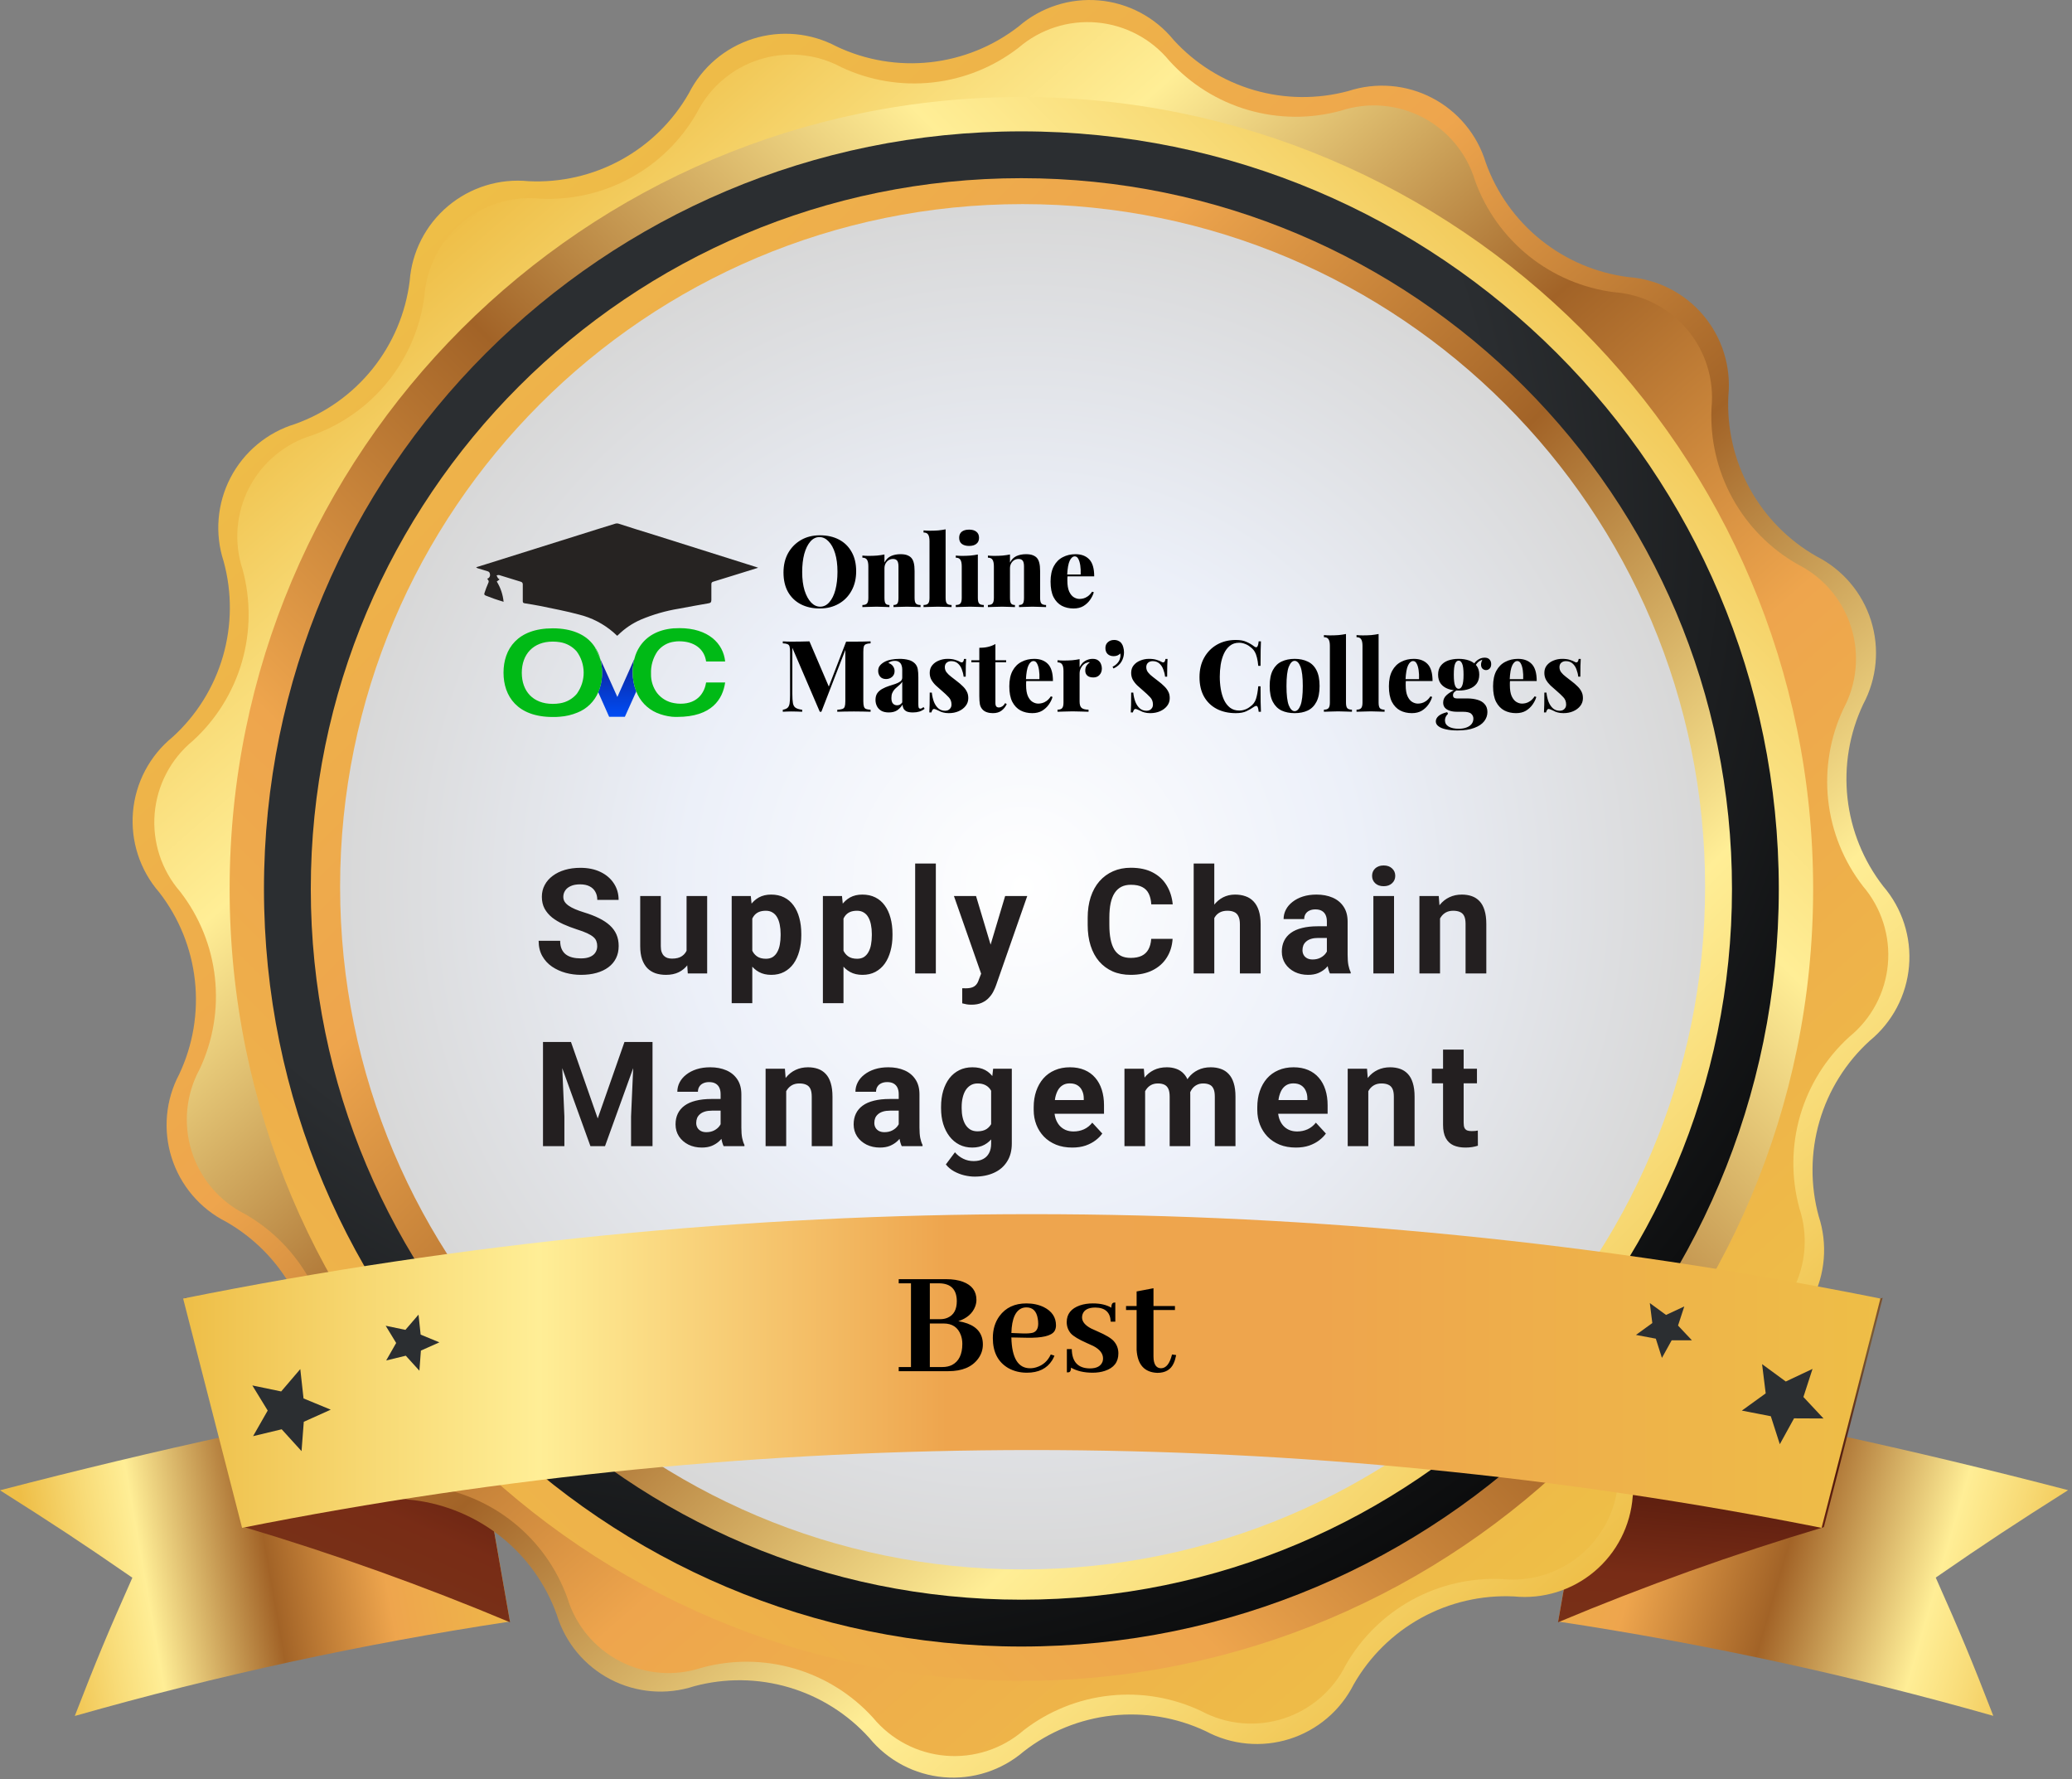 <svg width="396" height="340" viewBox="0 0 396 340" fill="none" xmlns="http://www.w3.org/2000/svg">
<rect x="0" y="0" width="396" height="340" fill="#808080" stroke="none"/>
<g clip-path="url(#clip0_717_147)">
<path d="M97.46 309.842C69.383 314.083 41.605 320.109 14.294 327.883C18.399 317.287 20.595 312.013 25.296 301.465C15.416 294.64 10.357 291.323 0 284.761C29.878 276.981 59.158 270.61 89.656 265.336L97.46 309.842Z" fill="url(#paint0_linear_717_147)"/>
<path d="M297.793 309.841C325.869 314.077 353.647 320.095 380.958 327.858C376.854 317.263 374.658 311.989 369.957 301.441C379.837 294.616 384.896 291.299 395.253 284.736C365.399 276.957 336.094 270.585 305.596 265.311L297.793 309.841Z" fill="url(#paint1_linear_717_147)"/>
<path d="M97.483 309.983C80.883 303.022 63.924 296.952 46.677 291.798L35.438 247.984C53.811 252.883 71.917 258.738 89.68 265.524L97.483 309.983Z" fill="url(#paint2_linear_717_147)"/>
<path d="M297.77 309.983C314.37 303.023 331.329 296.953 348.576 291.798L359.815 247.984C341.442 252.883 323.336 258.738 305.573 265.524L297.77 309.983Z" fill="url(#paint3_linear_717_147)"/>
<path d="M78.297 53.711C78.5 50.955 79.253 48.267 80.511 45.806C81.768 43.345 83.506 41.161 85.621 39.382C87.736 37.603 90.185 36.265 92.825 35.447C95.465 34.629 98.242 34.348 100.992 34.62C107.156 34.925 113.285 33.517 118.697 30.552C124.11 27.586 128.596 23.179 131.657 17.82C132.9 15.36 134.621 13.173 136.72 11.387C138.819 9.601 141.253 8.252 143.88 7.418C146.507 6.585 149.274 6.284 152.018 6.534C154.763 6.783 157.43 7.577 159.864 8.871C165.452 11.519 171.666 12.564 177.813 11.89C183.96 11.216 189.799 8.849 194.681 5.052C196.777 3.238 199.216 1.863 201.853 1.009C204.49 0.154 207.272 -0.162 210.034 0.078C212.795 0.318 215.481 1.111 217.93 2.408C220.38 3.705 222.545 5.481 224.296 7.63C228.43 12.17 233.735 15.482 239.629 17.204C245.523 18.926 251.777 18.99 257.705 17.39C260.326 16.534 263.091 16.21 265.838 16.437C268.585 16.664 271.26 17.436 273.704 18.71C276.149 19.983 278.315 21.732 280.075 23.854C281.836 25.975 283.155 28.426 283.956 31.064C286.037 36.875 289.687 41.996 294.502 45.859C299.317 49.722 305.107 52.175 311.232 52.947C313.988 53.15 316.676 53.903 319.136 55.161C321.597 56.418 323.782 58.156 325.561 60.271C327.34 62.385 328.677 64.835 329.495 67.475C330.313 70.115 330.595 72.891 330.323 75.642C330.022 81.811 331.437 87.943 334.412 93.356C337.386 98.769 341.802 103.252 347.171 106.307C349.635 107.552 351.825 109.276 353.613 111.38C355.4 113.483 356.75 115.923 357.581 118.555C358.413 121.187 358.709 123.959 358.454 126.708C358.199 129.457 357.397 132.127 356.096 134.561C353.457 140.144 352.417 146.348 353.091 152.486C353.765 158.623 356.127 164.454 359.914 169.331C361.715 171.423 363.079 173.854 363.927 176.481C364.775 179.108 365.089 181.878 364.851 184.628C364.613 187.378 363.828 190.053 362.542 192.495C361.255 194.938 359.494 197.098 357.361 198.85C352.791 202.999 349.46 208.333 347.737 214.26C346.014 220.187 345.967 226.475 347.6 232.427C348.456 235.047 348.78 237.812 348.553 240.559C348.327 243.307 347.554 245.981 346.28 248.426C345.007 250.871 343.258 253.037 341.137 254.797C339.015 256.557 336.564 257.876 333.926 258.677C328.115 260.758 322.994 264.409 319.131 269.223C315.268 274.038 312.815 279.829 312.043 285.953C311.84 288.709 311.087 291.397 309.83 293.858C308.572 296.319 306.835 298.503 304.72 300.282C302.605 302.061 300.155 303.399 297.516 304.217C294.876 305.035 292.099 305.316 289.349 305.044C283.186 304.746 277.061 306.16 271.652 309.129C266.244 312.099 261.763 316.508 258.708 321.868C257.463 324.332 255.738 326.522 253.634 328.31C251.531 330.098 249.091 331.447 246.459 332.279C243.827 333.11 241.055 333.407 238.306 333.152C235.557 332.897 232.887 332.095 230.453 330.793C224.863 328.157 218.652 327.122 212.509 327.804C206.367 328.487 200.534 330.86 195.659 334.659C193.566 336.459 191.133 337.821 188.506 338.667C185.878 339.513 183.107 339.825 180.357 339.585C177.607 339.345 174.932 338.557 172.491 337.269C170.049 335.98 167.89 334.217 166.14 332.082C162.013 327.508 156.701 324.165 150.792 322.422C144.884 320.678 138.608 320.602 132.659 322.202C130.039 323.058 127.274 323.382 124.526 323.155C121.779 322.929 119.105 322.156 116.66 320.883C114.215 319.609 112.049 317.86 110.289 315.739C108.529 313.618 107.21 311.166 106.409 308.528C104.328 302.717 100.677 297.596 95.862 293.733C91.048 289.87 85.257 287.417 79.132 286.645C76.376 286.442 73.689 285.69 71.228 284.432C68.767 283.174 66.583 281.437 64.804 279.322C63.025 277.207 61.687 274.758 60.869 272.118C60.051 269.478 59.77 266.701 60.041 263.951C60.313 257.803 58.881 251.7 55.904 246.314C52.927 240.928 48.52 236.469 43.17 233.429C40.718 232.184 38.539 230.463 36.76 228.367C34.98 226.27 33.636 223.841 32.806 221.22C31.975 218.599 31.674 215.839 31.921 213.1C32.168 210.362 32.958 207.7 34.245 205.27C36.883 199.687 37.923 193.483 37.249 187.345C36.575 181.208 34.214 175.377 30.427 170.5C28.603 168.405 27.22 165.964 26.36 163.323C25.499 160.682 25.178 157.895 25.416 155.128C25.654 152.36 26.447 149.669 27.746 147.214C29.046 144.759 30.825 142.591 32.98 140.837C37.55 136.689 40.88 131.355 42.603 125.428C44.326 119.501 44.373 113.213 42.74 107.261C41.885 104.641 41.561 101.876 41.787 99.129C42.014 96.381 42.787 93.707 44.06 91.262C45.334 88.817 47.082 86.651 49.204 84.891C51.325 83.131 53.776 81.812 56.414 81.011C62.229 78.928 67.352 75.274 71.215 70.454C75.078 65.635 77.53 59.839 78.297 53.711Z" fill="url(#paint4_linear_717_147)"/>
<path d="M309.25 283.137C309.05 285.824 308.314 288.444 307.085 290.842C305.857 293.24 304.161 295.369 302.097 297.101C300.033 298.834 297.643 300.135 295.068 300.93C292.493 301.724 289.785 301.995 287.104 301.726C281.091 301.44 275.115 302.822 269.838 305.719C264.561 308.617 260.188 312.917 257.203 318.145C256.001 320.56 254.327 322.711 252.281 324.469C250.234 326.227 247.855 327.556 245.286 328.38C242.716 329.203 240.008 329.502 237.321 329.261C234.633 329.02 232.022 328.242 229.64 326.974C224.194 324.38 218.135 323.346 212.136 323.986C206.138 324.626 200.434 326.916 195.658 330.602C193.624 332.368 191.258 333.709 188.698 334.546C186.139 335.384 183.437 335.701 180.753 335.478C178.069 335.256 175.457 334.499 173.07 333.252C170.683 332.004 168.569 330.292 166.854 328.215C162.805 323.756 157.601 320.505 151.818 318.82C146.036 317.135 139.9 317.083 134.089 318.67C131.53 319.514 128.828 319.837 126.142 319.621C123.456 319.405 120.84 318.653 118.45 317.409C116.059 316.166 113.941 314.457 112.221 312.382C110.501 310.308 109.214 307.91 108.436 305.33C106.398 299.667 102.835 294.677 98.139 290.912C93.443 287.147 87.798 284.753 81.828 283.996C79.143 283.795 76.525 283.06 74.128 281.833C71.731 280.606 69.605 278.912 67.872 276.851C66.14 274.79 64.838 272.403 64.042 269.831C63.246 267.259 62.972 264.553 63.238 261.874C63.524 255.861 62.142 249.885 59.245 244.608C56.347 239.331 52.047 234.958 46.819 231.973C44.402 230.757 42.254 229.067 40.503 227.005C38.751 224.942 37.432 222.549 36.624 219.966C35.816 217.384 35.536 214.666 35.799 211.973C36.062 209.28 36.864 206.667 38.157 204.29C40.724 198.845 41.734 192.795 41.077 186.81C40.42 180.826 38.121 175.139 34.434 170.38C32.668 168.347 31.327 165.98 30.489 163.421C29.652 160.861 29.335 158.159 29.557 155.475C29.78 152.791 30.537 150.179 31.784 147.792C33.032 145.405 34.744 143.292 36.821 141.576C41.279 137.527 44.531 132.323 46.216 126.541C47.9 120.758 47.952 114.622 46.366 108.811C45.522 106.252 45.198 103.55 45.415 100.864C45.631 98.178 46.383 95.563 47.626 93.172C48.87 90.781 50.579 88.663 52.654 86.943C54.728 85.224 57.126 83.936 59.706 83.158C65.382 81.131 70.387 77.573 74.165 72.876C77.944 68.18 80.348 62.529 81.112 56.55C81.312 53.863 82.048 51.243 83.276 48.844C84.505 46.446 86.201 44.318 88.265 42.585C90.329 40.853 92.718 39.551 95.293 38.757C97.868 37.962 100.576 37.691 103.257 37.96C109.281 38.253 115.268 36.872 120.554 33.97C125.841 31.067 130.22 26.757 133.206 21.518C134.421 19.114 136.104 16.978 138.156 15.235C140.209 13.492 142.589 12.176 145.157 11.367C147.726 10.558 150.43 10.27 153.111 10.522C155.792 10.773 158.396 11.559 160.769 12.831C166.215 15.398 172.265 16.409 178.249 15.752C184.234 15.095 189.92 12.796 194.68 9.109C196.722 7.353 199.095 6.023 201.659 5.197C204.222 4.371 206.925 4.065 209.609 4.299C212.292 4.532 214.902 5.3 217.284 6.556C219.667 7.812 221.775 9.532 223.483 11.614C227.532 16.073 232.736 19.325 238.519 21.009C244.302 22.694 250.438 22.746 256.248 21.16C258.807 20.316 261.509 19.992 264.195 20.209C266.882 20.425 269.497 21.177 271.888 22.42C274.279 23.663 276.396 25.373 278.116 27.447C279.836 29.522 281.123 31.92 281.902 34.5C283.939 40.163 287.503 45.153 292.198 48.918C296.894 52.683 302.539 55.076 308.51 55.834C311.197 56.034 313.817 56.77 316.215 57.998C318.614 59.227 320.742 60.923 322.474 62.987C324.207 65.051 325.509 67.441 326.303 70.016C327.098 72.591 327.368 75.298 327.1 77.98C326.827 83.999 328.226 89.976 331.14 95.249C334.055 100.522 338.372 104.886 343.614 107.857C346.019 109.069 348.158 110.751 349.903 112.802C351.649 114.854 352.967 117.234 353.778 119.802C354.59 122.371 354.88 125.076 354.63 127.758C354.38 130.44 353.596 133.045 352.324 135.42C349.757 140.866 348.746 146.915 349.403 152.9C350.06 158.884 352.36 164.571 356.047 169.33C357.797 171.376 359.119 173.752 359.937 176.318C360.755 178.883 361.052 181.586 360.809 184.268C360.567 186.95 359.791 189.556 358.526 191.933C357.261 194.31 355.534 196.41 353.445 198.11C348.987 202.159 345.735 207.363 344.05 213.146C342.366 218.928 342.314 225.064 343.9 230.875C344.744 233.434 345.068 236.136 344.851 238.822C344.635 241.508 343.883 244.124 342.639 246.515C341.396 248.905 339.687 251.023 337.612 252.743C335.538 254.463 333.14 255.75 330.56 256.528C324.901 258.569 319.916 262.134 316.156 266.83C312.395 271.525 310.005 277.168 309.25 283.137Z" fill="url(#paint5_linear_717_147)"/>
<path d="M195.207 321.177C278.779 321.177 346.527 253.429 346.527 169.857C346.527 86.284 278.779 18.536 195.207 18.536C111.635 18.536 43.887 86.284 43.887 169.857C43.887 253.429 111.635 321.177 195.207 321.177Z" fill="url(#paint6_linear_717_147)"/>
<path d="M195.207 314.615C275.155 314.615 339.965 249.804 339.965 169.857C339.965 89.909 275.155 25.099 195.207 25.099C115.259 25.099 50.449 89.909 50.449 169.857C50.449 249.804 115.259 314.615 195.207 314.615Z" fill="url(#paint7_radial_717_147)"/>
<path d="M195.207 305.665C270.213 305.665 331.016 244.861 331.016 169.856C331.016 94.851 270.213 34.047 195.207 34.047C120.202 34.047 59.398 94.851 59.398 169.856C59.398 244.861 120.202 305.665 195.207 305.665Z" fill="url(#paint8_linear_717_147)"/>
<path d="M195.44 299.879C267.479 299.879 325.879 241.479 325.879 169.44C325.879 97.4 267.479 39 195.44 39C123.4 39 65 97.4 65 169.44C65 241.479 123.4 299.879 195.44 299.879Z" fill="url(#paint9_radial_717_147)"/>
<path d="M348.141 291.937C248.491 272.113 145.913 272.113 46.264 291.937L35 248.123C142.058 226.626 252.322 226.626 359.381 248.123L348.141 291.937Z" fill="url(#paint10_linear_717_147)"/>
<path d="M186.615 248.377C186.615 248.787 186.537 249.207 186.381 249.637C185.873 250.965 184.799 251.902 183.158 252.449C183.783 252.547 184.359 252.693 184.887 252.889C186.859 253.611 187.846 254.949 187.846 256.902C187.846 257.898 187.543 258.807 186.938 259.627C185.766 261.209 183.871 262 181.254 262H171.762V261.209H174.105V245.213H171.762V244.422H180.873C182.084 244.422 183.139 244.588 184.037 244.92C185.756 245.564 186.615 246.717 186.615 248.377ZM179.525 245.213H177.709V252.068H179.672C180.219 252.068 180.707 251.971 181.137 251.775C182.289 251.268 182.865 250.213 182.865 248.611C182.846 246.385 181.732 245.252 179.525 245.213ZM180.346 252.889H177.709V261.209H180.111C180.795 261.209 181.4 261.082 181.928 260.828C183.256 260.145 183.92 258.797 183.92 256.785C183.92 256.16 183.822 255.594 183.627 255.086C183.08 253.621 181.986 252.889 180.346 252.889ZM196.166 249.812C195.951 249.812 195.727 249.842 195.492 249.9C194.105 250.33 193.373 251.932 193.295 254.705L195.551 254.793C196.371 254.812 196.996 254.764 197.426 254.646C198.09 254.412 198.422 253.836 198.422 252.918C198.422 252.586 198.393 252.264 198.334 251.951C198.1 250.525 197.377 249.812 196.166 249.812ZM201.527 259.041C201.41 259.334 201.264 259.627 201.088 259.92C200.092 261.502 198.48 262.293 196.254 262.293C194.945 262.293 193.764 262 192.709 261.414C190.736 260.262 189.75 258.348 189.75 255.672C189.75 254.031 190.17 252.635 191.01 251.482C192.201 249.861 193.92 249.051 196.166 249.051C197.396 249.051 198.5 249.285 199.477 249.754C201.039 250.535 201.82 251.697 201.82 253.24C201.82 253.67 201.723 254.041 201.527 254.354C200.941 255.252 199.184 255.672 196.254 255.613L193.295 255.555C193.295 255.574 193.295 255.594 193.295 255.613C193.393 259.5 194.584 261.443 196.869 261.443C197.299 261.443 197.719 261.375 198.129 261.238C199.359 260.848 200.258 260.037 200.824 258.807L201.527 259.041ZM208.295 261.473C209.604 261.473 210.414 261.033 210.727 260.154C210.785 259.959 210.814 259.764 210.814 259.568C210.814 258.631 210.199 257.84 208.969 257.195C208.695 257.059 208.266 256.863 207.68 256.609C206.176 255.945 205.17 255.34 204.662 254.793C204.135 254.168 203.871 253.445 203.871 252.625C203.871 251.082 204.711 250.018 206.391 249.432C207.133 249.178 207.963 249.051 208.881 249.051C210.307 249.051 211.479 249.324 212.396 249.871C212.396 249.285 212.553 248.963 212.865 248.904C212.963 248.885 213.061 248.875 213.158 248.875V252.537H212.279C212.201 250.76 211.225 249.861 209.35 249.842C208.041 249.842 207.23 250.252 206.918 251.072C206.84 251.287 206.801 251.502 206.801 251.717C206.801 252.537 207.387 253.25 208.559 253.855C208.812 253.973 209.223 254.158 209.789 254.412C211.332 255.076 212.357 255.691 212.865 256.258C213.451 256.922 213.744 257.703 213.744 258.602C213.744 260.262 212.885 261.375 211.166 261.941C210.463 262.176 209.682 262.293 208.822 262.293C207.182 262.293 205.805 261.971 204.691 261.326C204.691 261.834 204.564 262.127 204.311 262.205C204.193 262.225 204.057 262.234 203.9 262.234V257.781H204.838C204.877 260.223 206.029 261.453 208.295 261.473ZM215.209 250.311V249.549H217.23V246.766L220.453 246.15V249.549H224.555V250.311H220.453V259.188C220.453 259.383 220.463 259.578 220.482 259.773C220.619 260.887 221.098 261.443 221.918 261.443C222.875 261.424 223.568 260.545 223.998 258.807L224.789 258.924C224.672 259.529 224.516 260.047 224.32 260.477C223.773 261.707 222.729 262.322 221.186 262.322C218.725 262.225 217.406 260.76 217.23 257.928V250.311H215.209Z" fill="black"/>
<path d="M80.154 261.91L77.553 259.046L73.806 259.953L75.716 256.612L73.711 253.319L77.481 254.107L79.987 251.195L80.393 255.013L83.972 256.493L80.441 258.068L80.154 261.91Z" fill="url(#paint11_radial_717_147)"/>
<path d="M57.629 277.28L53.835 273.104L48.37 274.417L51.162 269.524L48.227 264.728L53.739 265.873L57.39 261.602L58.011 267.21L63.213 269.357L58.059 271.672L57.629 277.28Z" fill="url(#paint12_radial_717_147)"/>
<path d="M321.899 249.632L320.706 253.284L323.355 256.099H319.489L317.628 259.464L316.458 255.789L312.664 255.073L315.79 252.806L315.313 248.988L318.415 251.255L321.899 249.632Z" fill="url(#paint13_radial_717_147)"/>
<path d="M346.409 261.565L344.667 266.934L348.509 271.039L342.877 271.015L340.157 275.955L338.439 270.609L332.902 269.535L337.46 266.242L336.768 260.658L341.302 263.975L346.409 261.565Z" fill="url(#paint14_radial_717_147)"/>
<path d="M114.141 180.791C114.141 180.436 114.086 180.117 113.977 179.834C113.876 179.542 113.685 179.278 113.402 179.041C113.12 178.795 112.723 178.553 112.213 178.316C111.702 178.079 111.042 177.833 110.23 177.578C109.328 177.286 108.471 176.958 107.66 176.594C106.858 176.229 106.147 175.805 105.527 175.322C104.917 174.83 104.434 174.26 104.078 173.613C103.732 172.966 103.559 172.214 103.559 171.357C103.559 170.528 103.741 169.776 104.105 169.102C104.47 168.418 104.98 167.835 105.637 167.352C106.293 166.859 107.068 166.481 107.961 166.217C108.863 165.952 109.852 165.82 110.928 165.82C112.395 165.82 113.676 166.085 114.77 166.613C115.863 167.142 116.711 167.867 117.312 168.787C117.923 169.708 118.229 170.76 118.229 171.945H114.154C114.154 171.362 114.031 170.852 113.785 170.414C113.548 169.967 113.184 169.617 112.691 169.361C112.208 169.106 111.598 168.979 110.859 168.979C110.148 168.979 109.556 169.088 109.082 169.307C108.608 169.516 108.253 169.803 108.016 170.168C107.779 170.523 107.66 170.924 107.66 171.371C107.66 171.708 107.742 172.014 107.906 172.287C108.079 172.561 108.335 172.816 108.672 173.053C109.009 173.29 109.424 173.513 109.916 173.723C110.408 173.932 110.978 174.137 111.625 174.338C112.71 174.666 113.662 175.035 114.482 175.445C115.312 175.855 116.005 176.316 116.561 176.826C117.117 177.337 117.536 177.915 117.818 178.562C118.101 179.21 118.242 179.943 118.242 180.764C118.242 181.63 118.074 182.404 117.736 183.088C117.399 183.771 116.911 184.35 116.273 184.824C115.635 185.298 114.874 185.658 113.99 185.904C113.106 186.15 112.117 186.273 111.023 186.273C110.039 186.273 109.068 186.146 108.111 185.891C107.154 185.626 106.284 185.23 105.5 184.701C104.725 184.173 104.105 183.498 103.641 182.678C103.176 181.857 102.943 180.887 102.943 179.766H107.059C107.059 180.385 107.154 180.91 107.346 181.338C107.537 181.766 107.806 182.113 108.152 182.377C108.508 182.641 108.927 182.833 109.41 182.951C109.902 183.07 110.44 183.129 111.023 183.129C111.734 183.129 112.318 183.029 112.773 182.828C113.238 182.628 113.58 182.35 113.799 181.994C114.027 181.639 114.141 181.238 114.141 180.791ZM131.215 182.459V171.207H135.153V186H131.448L131.215 182.459ZM131.653 179.424L132.815 179.396C132.815 180.381 132.701 181.297 132.473 182.145C132.245 182.983 131.903 183.712 131.448 184.332C130.992 184.943 130.418 185.421 129.725 185.768C129.032 186.105 128.216 186.273 127.278 186.273C126.558 186.273 125.892 186.173 125.282 185.973C124.68 185.763 124.16 185.439 123.723 185.002C123.295 184.555 122.957 183.986 122.711 183.293C122.474 182.591 122.356 181.748 122.356 180.764V171.207H126.293V180.791C126.293 181.229 126.343 181.598 126.444 181.898C126.553 182.199 126.703 182.445 126.895 182.637C127.086 182.828 127.31 182.965 127.565 183.047C127.829 183.129 128.121 183.17 128.44 183.17C129.251 183.17 129.889 183.006 130.354 182.678C130.828 182.35 131.16 181.903 131.352 181.338C131.552 180.764 131.653 180.126 131.653 179.424ZM143.778 174.051V191.688H139.84V171.207H143.491L143.778 174.051ZM153.143 178.439V178.727C153.143 179.802 153.016 180.8 152.76 181.721C152.514 182.641 152.15 183.443 151.667 184.127C151.184 184.801 150.582 185.33 149.862 185.713C149.151 186.087 148.331 186.273 147.401 186.273C146.499 186.273 145.715 186.091 145.049 185.727C144.384 185.362 143.824 184.852 143.368 184.195C142.921 183.53 142.561 182.76 142.288 181.885C142.014 181.01 141.805 180.071 141.659 179.068V178.316C141.805 177.241 142.014 176.257 142.288 175.363C142.561 174.461 142.921 173.682 143.368 173.025C143.824 172.36 144.38 171.845 145.036 171.48C145.701 171.116 146.48 170.934 147.374 170.934C148.312 170.934 149.137 171.111 149.848 171.467C150.568 171.822 151.17 172.333 151.653 172.998C152.145 173.663 152.514 174.456 152.76 175.377C153.016 176.298 153.143 177.318 153.143 178.439ZM149.192 178.727V178.439C149.192 177.811 149.137 177.232 149.028 176.703C148.928 176.165 148.764 175.696 148.536 175.295C148.317 174.894 148.025 174.584 147.661 174.365C147.305 174.137 146.872 174.023 146.362 174.023C145.824 174.023 145.364 174.11 144.981 174.283C144.607 174.456 144.302 174.707 144.065 175.035C143.828 175.363 143.65 175.755 143.532 176.211C143.413 176.667 143.34 177.182 143.313 177.756V179.656C143.359 180.331 143.486 180.937 143.696 181.475C143.906 182.003 144.229 182.423 144.667 182.732C145.104 183.042 145.678 183.197 146.389 183.197C146.909 183.197 147.346 183.083 147.702 182.855C148.057 182.618 148.344 182.295 148.563 181.885C148.791 181.475 148.95 181.001 149.042 180.463C149.142 179.925 149.192 179.346 149.192 178.727ZM161.208 174.051V191.688H157.27V171.207H160.921L161.208 174.051ZM170.573 178.439V178.727C170.573 179.802 170.446 180.8 170.19 181.721C169.944 182.641 169.58 183.443 169.097 184.127C168.614 184.801 168.012 185.33 167.292 185.713C166.581 186.087 165.761 186.273 164.831 186.273C163.929 186.273 163.145 186.091 162.479 185.727C161.814 185.362 161.254 184.852 160.798 184.195C160.351 183.53 159.991 182.76 159.718 181.885C159.444 181.01 159.235 180.071 159.089 179.068V178.316C159.235 177.241 159.444 176.257 159.718 175.363C159.991 174.461 160.351 173.682 160.798 173.025C161.254 172.36 161.81 171.845 162.466 171.48C163.131 171.116 163.91 170.934 164.804 170.934C165.742 170.934 166.567 171.111 167.278 171.467C167.998 171.822 168.6 172.333 169.083 172.998C169.575 173.663 169.944 174.456 170.19 175.377C170.446 176.298 170.573 177.318 170.573 178.439ZM166.622 178.727V178.439C166.622 177.811 166.567 177.232 166.458 176.703C166.358 176.165 166.194 175.696 165.966 175.295C165.747 174.894 165.455 174.584 165.091 174.365C164.735 174.137 164.302 174.023 163.792 174.023C163.254 174.023 162.794 174.11 162.411 174.283C162.037 174.456 161.732 174.707 161.495 175.035C161.258 175.363 161.08 175.755 160.962 176.211C160.843 176.667 160.77 177.182 160.743 177.756V179.656C160.789 180.331 160.916 180.937 161.126 181.475C161.336 182.003 161.659 182.423 162.097 182.732C162.534 183.042 163.108 183.197 163.819 183.197C164.339 183.197 164.776 183.083 165.132 182.855C165.487 182.618 165.774 182.295 165.993 181.885C166.221 181.475 166.38 181.001 166.472 180.463C166.572 179.925 166.622 179.346 166.622 178.727ZM178.857 165V186H174.906V165H178.857ZM188.179 184.332L192.103 171.207H196.328L190.38 188.229C190.253 188.602 190.08 189.003 189.861 189.432C189.651 189.86 189.364 190.266 189 190.648C188.644 191.04 188.193 191.359 187.646 191.605C187.108 191.852 186.448 191.975 185.664 191.975C185.29 191.975 184.985 191.952 184.748 191.906C184.511 191.861 184.228 191.797 183.9 191.715V188.83C184 188.83 184.105 188.83 184.214 188.83C184.324 188.839 184.429 188.844 184.529 188.844C185.048 188.844 185.472 188.785 185.8 188.666C186.129 188.548 186.393 188.365 186.593 188.119C186.794 187.882 186.953 187.572 187.072 187.189L188.179 184.332ZM186.539 171.207L189.752 181.926L190.312 186.096L187.632 186.383L182.314 171.207H186.539ZM220.018 179.396H224.106C224.024 180.736 223.655 181.926 222.998 182.965C222.351 184.004 221.444 184.815 220.278 185.398C219.12 185.982 217.725 186.273 216.094 186.273C214.818 186.273 213.674 186.055 212.662 185.617C211.651 185.171 210.785 184.533 210.065 183.703C209.354 182.874 208.811 181.871 208.438 180.695C208.064 179.52 207.877 178.202 207.877 176.744V175.363C207.877 173.905 208.069 172.588 208.451 171.412C208.843 170.227 209.399 169.22 210.119 168.391C210.849 167.561 211.719 166.923 212.731 166.477C213.742 166.03 214.873 165.807 216.121 165.807C217.78 165.807 219.179 166.107 220.319 166.709C221.467 167.311 222.356 168.14 222.985 169.197C223.623 170.255 224.005 171.458 224.133 172.807H220.031C219.986 172.005 219.826 171.326 219.553 170.77C219.28 170.204 218.865 169.781 218.309 169.498C217.762 169.206 217.033 169.061 216.121 169.061C215.438 169.061 214.841 169.188 214.33 169.443C213.82 169.699 213.392 170.086 213.045 170.605C212.699 171.125 212.439 171.781 212.266 172.574C212.102 173.358 212.02 174.279 212.02 175.336V176.744C212.02 177.774 212.097 178.681 212.252 179.465C212.407 180.24 212.644 180.896 212.963 181.434C213.291 181.962 213.711 182.363 214.221 182.637C214.74 182.901 215.365 183.033 216.094 183.033C216.951 183.033 217.657 182.896 218.213 182.623C218.769 182.35 219.193 181.944 219.485 181.406C219.785 180.868 219.963 180.199 220.018 179.396ZM232.075 165V186H228.137V165H232.075ZM231.514 178.084H230.434C230.443 177.054 230.58 176.106 230.844 175.24C231.109 174.365 231.487 173.609 231.979 172.971C232.471 172.324 233.059 171.822 233.743 171.467C234.435 171.111 235.201 170.934 236.04 170.934C236.769 170.934 237.43 171.038 238.022 171.248C238.624 171.449 239.139 171.777 239.567 172.232C240.004 172.679 240.342 173.267 240.579 173.996C240.816 174.725 240.934 175.609 240.934 176.648V186H236.969V176.621C236.969 175.965 236.874 175.45 236.682 175.076C236.5 174.693 236.231 174.424 235.876 174.27C235.529 174.105 235.101 174.023 234.59 174.023C234.025 174.023 233.542 174.128 233.141 174.338C232.749 174.548 232.435 174.839 232.198 175.213C231.961 175.577 231.788 176.006 231.678 176.498C231.569 176.99 231.514 177.519 231.514 178.084ZM253.593 182.664V176.074C253.593 175.6 253.515 175.195 253.36 174.857C253.205 174.511 252.964 174.242 252.636 174.051C252.317 173.859 251.902 173.764 251.391 173.764C250.954 173.764 250.576 173.841 250.257 173.996C249.938 174.142 249.692 174.356 249.518 174.639C249.345 174.912 249.259 175.236 249.259 175.609H245.321C245.321 174.98 245.467 174.383 245.759 173.818C246.05 173.253 246.474 172.757 247.03 172.328C247.586 171.891 248.247 171.549 249.013 171.303C249.787 171.057 250.653 170.934 251.61 170.934C252.759 170.934 253.78 171.125 254.673 171.508C255.566 171.891 256.268 172.465 256.778 173.23C257.298 173.996 257.557 174.953 257.557 176.102V182.432C257.557 183.243 257.608 183.908 257.708 184.428C257.808 184.938 257.954 185.385 258.145 185.768V186H254.167C253.975 185.599 253.83 185.098 253.729 184.496C253.638 183.885 253.593 183.275 253.593 182.664ZM254.112 176.99L254.14 179.219H251.938C251.419 179.219 250.968 179.278 250.585 179.396C250.202 179.515 249.888 179.684 249.641 179.902C249.395 180.112 249.213 180.358 249.095 180.641C248.985 180.923 248.931 181.233 248.931 181.57C248.931 181.908 249.008 182.213 249.163 182.486C249.318 182.751 249.541 182.96 249.833 183.115C250.125 183.261 250.466 183.334 250.858 183.334C251.451 183.334 251.966 183.215 252.403 182.979C252.841 182.742 253.178 182.45 253.415 182.104C253.661 181.757 253.789 181.429 253.798 181.119L254.837 182.787C254.691 183.161 254.49 183.548 254.235 183.949C253.989 184.35 253.675 184.729 253.292 185.084C252.909 185.43 252.449 185.717 251.911 185.945C251.373 186.164 250.735 186.273 249.997 186.273C249.058 186.273 248.206 186.087 247.44 185.713C246.684 185.33 246.082 184.806 245.636 184.141C245.198 183.466 244.979 182.701 244.979 181.844C244.979 181.069 245.125 180.381 245.417 179.779C245.709 179.178 246.137 178.672 246.702 178.262C247.276 177.842 247.992 177.528 248.849 177.318C249.705 177.1 250.699 176.99 251.829 176.99H254.112ZM266.429 171.207V186H262.478V171.207H266.429ZM262.232 167.352C262.232 166.777 262.432 166.303 262.833 165.93C263.234 165.556 263.772 165.369 264.446 165.369C265.112 165.369 265.645 165.556 266.046 165.93C266.456 166.303 266.661 166.777 266.661 167.352C266.661 167.926 266.456 168.4 266.046 168.773C265.645 169.147 265.112 169.334 264.446 169.334C263.772 169.334 263.234 169.147 262.833 168.773C262.432 168.4 262.232 167.926 262.232 167.352ZM275.218 174.365V186H271.281V171.207H274.972L275.218 174.365ZM274.644 178.084H273.578C273.578 176.99 273.719 176.006 274.001 175.131C274.284 174.247 274.681 173.495 275.191 172.875C275.701 172.246 276.307 171.768 277.009 171.439C277.72 171.102 278.513 170.934 279.388 170.934C280.081 170.934 280.714 171.034 281.289 171.234C281.863 171.435 282.355 171.754 282.765 172.191C283.184 172.629 283.503 173.208 283.722 173.928C283.95 174.648 284.064 175.527 284.064 176.566V186H280.099V176.553C280.099 175.896 280.008 175.386 279.826 175.021C279.643 174.657 279.375 174.402 279.019 174.256C278.673 174.101 278.244 174.023 277.734 174.023C277.205 174.023 276.745 174.128 276.353 174.338C275.97 174.548 275.651 174.839 275.396 175.213C275.15 175.577 274.963 176.006 274.835 176.498C274.708 176.99 274.644 177.519 274.644 178.084ZM105.65 199.094H109.123L114.236 213.709L119.35 199.094H122.822L115.631 219H112.842L105.65 199.094ZM103.777 199.094H107.236L107.865 213.34V219H103.777V199.094ZM121.236 199.094H124.709V219H120.607V213.34L121.236 199.094ZM137.723 215.664V209.074C137.723 208.6 137.645 208.195 137.491 207.857C137.336 207.511 137.094 207.242 136.766 207.051C136.447 206.859 136.032 206.764 135.522 206.764C135.084 206.764 134.706 206.841 134.387 206.996C134.068 207.142 133.822 207.356 133.649 207.639C133.476 207.912 133.389 208.236 133.389 208.609H129.451C129.451 207.98 129.597 207.383 129.889 206.818C130.181 206.253 130.604 205.757 131.16 205.328C131.716 204.891 132.377 204.549 133.143 204.303C133.918 204.057 134.784 203.934 135.741 203.934C136.889 203.934 137.91 204.125 138.803 204.508C139.696 204.891 140.398 205.465 140.909 206.23C141.428 206.996 141.688 207.953 141.688 209.102V215.432C141.688 216.243 141.738 216.908 141.838 217.428C141.938 217.938 142.084 218.385 142.276 218.768V219H138.297C138.106 218.599 137.96 218.098 137.86 217.496C137.769 216.885 137.723 216.275 137.723 215.664ZM138.243 209.99L138.27 212.219H136.069C135.549 212.219 135.098 212.278 134.715 212.396C134.332 212.515 134.018 212.684 133.772 212.902C133.526 213.112 133.343 213.358 133.225 213.641C133.116 213.923 133.061 214.233 133.061 214.57C133.061 214.908 133.138 215.213 133.293 215.486C133.448 215.751 133.672 215.96 133.963 216.115C134.255 216.261 134.597 216.334 134.989 216.334C135.581 216.334 136.096 216.215 136.534 215.979C136.971 215.742 137.308 215.45 137.545 215.104C137.791 214.757 137.919 214.429 137.928 214.119L138.967 215.787C138.821 216.161 138.621 216.548 138.366 216.949C138.119 217.35 137.805 217.729 137.422 218.084C137.039 218.43 136.579 218.717 136.041 218.945C135.504 219.164 134.866 219.273 134.127 219.273C133.188 219.273 132.336 219.087 131.571 218.713C130.814 218.33 130.213 217.806 129.766 217.141C129.328 216.466 129.11 215.701 129.11 214.844C129.11 214.069 129.256 213.381 129.547 212.779C129.839 212.178 130.267 211.672 130.832 211.262C131.407 210.842 132.122 210.528 132.979 210.318C133.836 210.1 134.829 209.99 135.959 209.99H138.243ZM150.258 207.365V219H146.321V204.207H150.012L150.258 207.365ZM149.684 211.084H148.618C148.618 209.99 148.759 209.006 149.042 208.131C149.324 207.247 149.721 206.495 150.231 205.875C150.742 205.246 151.348 204.768 152.049 204.439C152.76 204.102 153.553 203.934 154.428 203.934C155.121 203.934 155.755 204.034 156.329 204.234C156.903 204.435 157.395 204.754 157.805 205.191C158.225 205.629 158.544 206.208 158.762 206.928C158.99 207.648 159.104 208.527 159.104 209.566V219H155.139V209.553C155.139 208.896 155.048 208.386 154.866 208.021C154.684 207.657 154.415 207.402 154.059 207.256C153.713 207.101 153.284 207.023 152.774 207.023C152.245 207.023 151.785 207.128 151.393 207.338C151.01 207.548 150.691 207.839 150.436 208.213C150.19 208.577 150.003 209.006 149.876 209.498C149.748 209.99 149.684 210.519 149.684 211.084ZM171.763 215.664V209.074C171.763 208.6 171.685 208.195 171.53 207.857C171.375 207.511 171.134 207.242 170.806 207.051C170.487 206.859 170.072 206.764 169.561 206.764C169.124 206.764 168.746 206.841 168.427 206.996C168.108 207.142 167.862 207.356 167.688 207.639C167.515 207.912 167.429 208.236 167.429 208.609H163.491C163.491 207.98 163.637 207.383 163.929 206.818C164.22 206.253 164.644 205.757 165.2 205.328C165.756 204.891 166.417 204.549 167.183 204.303C167.957 204.057 168.823 203.934 169.78 203.934C170.929 203.934 171.95 204.125 172.843 204.508C173.736 204.891 174.438 205.465 174.948 206.23C175.468 206.996 175.728 207.953 175.728 209.102V215.432C175.728 216.243 175.778 216.908 175.878 217.428C175.978 217.938 176.124 218.385 176.315 218.768V219H172.337C172.145 218.599 172 218.098 171.899 217.496C171.808 216.885 171.763 216.275 171.763 215.664ZM172.282 209.99L172.31 212.219H170.108C169.589 212.219 169.138 212.278 168.755 212.396C168.372 212.515 168.058 212.684 167.811 212.902C167.565 213.112 167.383 213.358 167.265 213.641C167.155 213.923 167.101 214.233 167.101 214.57C167.101 214.908 167.178 215.213 167.333 215.486C167.488 215.751 167.711 215.96 168.003 216.115C168.295 216.261 168.636 216.334 169.028 216.334C169.621 216.334 170.136 216.215 170.573 215.979C171.011 215.742 171.348 215.45 171.585 215.104C171.831 214.757 171.959 214.429 171.968 214.119L173.007 215.787C172.861 216.161 172.66 216.548 172.405 216.949C172.159 217.35 171.845 217.729 171.462 218.084C171.079 218.43 170.619 218.717 170.081 218.945C169.543 219.164 168.905 219.273 168.167 219.273C167.228 219.273 166.376 219.087 165.61 218.713C164.854 218.33 164.252 217.806 163.806 217.141C163.368 216.466 163.149 215.701 163.149 214.844C163.149 214.069 163.295 213.381 163.587 212.779C163.879 212.178 164.307 211.672 164.872 211.262C165.446 210.842 166.162 210.528 167.019 210.318C167.875 210.1 168.869 209.99 169.999 209.99H172.282ZM189.808 204.207H193.376V218.508C193.376 219.857 193.075 221.001 192.474 221.939C191.881 222.887 191.052 223.603 189.986 224.086C188.919 224.578 187.68 224.824 186.267 224.824C185.647 224.824 184.991 224.742 184.298 224.578C183.615 224.414 182.958 224.159 182.329 223.812C181.71 223.466 181.19 223.029 180.771 222.5L182.507 220.176C182.963 220.704 183.491 221.115 184.093 221.406C184.695 221.707 185.36 221.857 186.089 221.857C186.8 221.857 187.402 221.725 187.894 221.461C188.386 221.206 188.764 220.827 189.029 220.326C189.293 219.834 189.425 219.237 189.425 218.535V207.625L189.808 204.207ZM179.855 211.781V211.494C179.855 210.364 179.991 209.339 180.265 208.418C180.547 207.488 180.944 206.691 181.454 206.025C181.974 205.36 182.603 204.845 183.341 204.48C184.079 204.116 184.913 203.934 185.843 203.934C186.827 203.934 187.652 204.116 188.318 204.48C188.983 204.845 189.53 205.365 189.958 206.039C190.387 206.704 190.719 207.493 190.956 208.404C191.202 209.307 191.394 210.296 191.531 211.371V212C191.394 213.03 191.189 213.987 190.915 214.871C190.642 215.755 190.282 216.53 189.835 217.195C189.389 217.852 188.833 218.362 188.167 218.727C187.511 219.091 186.727 219.273 185.816 219.273C184.904 219.273 184.079 219.087 183.341 218.713C182.612 218.339 181.988 217.815 181.468 217.141C180.949 216.466 180.547 215.673 180.265 214.762C179.991 213.85 179.855 212.857 179.855 211.781ZM183.792 211.494V211.781C183.792 212.392 183.852 212.962 183.97 213.49C184.088 214.019 184.271 214.488 184.517 214.898C184.772 215.299 185.087 215.614 185.46 215.842C185.843 216.061 186.294 216.17 186.814 216.17C187.534 216.17 188.122 216.02 188.577 215.719C189.033 215.409 189.375 214.985 189.603 214.447C189.831 213.91 189.963 213.29 189.999 212.588V210.797C189.981 210.223 189.904 209.708 189.767 209.252C189.63 208.787 189.439 208.391 189.193 208.062C188.947 207.734 188.628 207.479 188.236 207.297C187.844 207.115 187.379 207.023 186.841 207.023C186.322 207.023 185.87 207.142 185.488 207.379C185.114 207.607 184.799 207.921 184.544 208.322C184.298 208.723 184.111 209.197 183.984 209.744C183.856 210.282 183.792 210.865 183.792 211.494ZM204.927 219.273C203.779 219.273 202.749 219.091 201.838 218.727C200.926 218.353 200.151 217.838 199.513 217.182C198.884 216.525 198.401 215.764 198.064 214.898C197.727 214.023 197.558 213.094 197.558 212.109V211.562C197.558 210.441 197.718 209.416 198.037 208.486C198.356 207.557 198.811 206.75 199.404 206.066C200.005 205.383 200.735 204.859 201.591 204.494C202.448 204.12 203.414 203.934 204.49 203.934C205.538 203.934 206.468 204.107 207.279 204.453C208.09 204.799 208.769 205.292 209.316 205.93C209.872 206.568 210.291 207.333 210.574 208.227C210.856 209.111 210.998 210.095 210.998 211.18V212.82H199.24V210.195H207.129V209.895C207.129 209.348 207.028 208.86 206.828 208.432C206.636 207.994 206.345 207.648 205.953 207.393C205.561 207.137 205.06 207.01 204.449 207.01C203.929 207.01 203.483 207.124 203.109 207.352C202.735 207.579 202.43 207.898 202.193 208.309C201.965 208.719 201.792 209.202 201.673 209.758C201.564 210.305 201.509 210.906 201.509 211.562V212.109C201.509 212.702 201.591 213.249 201.755 213.75C201.929 214.251 202.17 214.684 202.48 215.049C202.799 215.413 203.182 215.696 203.629 215.896C204.084 216.097 204.599 216.197 205.173 216.197C205.884 216.197 206.545 216.061 207.156 215.787C207.776 215.505 208.309 215.081 208.755 214.516L210.67 216.594C210.36 217.04 209.936 217.469 209.398 217.879C208.869 218.289 208.231 218.626 207.484 218.891C206.737 219.146 205.884 219.273 204.927 219.273ZM218.857 207.27V219H214.906V204.207H218.611L218.857 207.27ZM218.31 211.084H217.217C217.217 210.054 217.34 209.106 217.586 208.24C217.841 207.365 218.21 206.609 218.693 205.971C219.185 205.324 219.792 204.822 220.512 204.467C221.232 204.111 222.066 203.934 223.014 203.934C223.67 203.934 224.271 204.034 224.818 204.234C225.365 204.426 225.835 204.731 226.226 205.15C226.628 205.561 226.937 206.098 227.156 206.764C227.375 207.42 227.484 208.208 227.484 209.129V219H223.547V209.566C223.547 208.892 223.456 208.372 223.273 208.008C223.091 207.643 222.831 207.388 222.494 207.242C222.166 207.096 221.769 207.023 221.305 207.023C220.794 207.023 220.348 207.128 219.965 207.338C219.591 207.548 219.281 207.839 219.035 208.213C218.789 208.577 218.607 209.006 218.488 209.498C218.37 209.99 218.31 210.519 218.31 211.084ZM227.115 210.633L225.707 210.811C225.707 209.844 225.825 208.947 226.062 208.117C226.309 207.288 226.669 206.559 227.143 205.93C227.626 205.301 228.223 204.813 228.934 204.467C229.644 204.111 230.465 203.934 231.394 203.934C232.105 203.934 232.753 204.038 233.336 204.248C233.919 204.449 234.416 204.772 234.826 205.219C235.245 205.656 235.564 206.23 235.783 206.941C236.011 207.652 236.125 208.523 236.125 209.553V219H232.174V209.553C232.174 208.869 232.083 208.35 231.9 207.994C231.727 207.63 231.472 207.379 231.135 207.242C230.807 207.096 230.415 207.023 229.959 207.023C229.485 207.023 229.07 207.119 228.715 207.311C228.359 207.493 228.063 207.748 227.826 208.076C227.589 208.404 227.411 208.787 227.293 209.225C227.174 209.653 227.115 210.122 227.115 210.633ZM247.662 219.273C246.514 219.273 245.484 219.091 244.572 218.727C243.661 218.353 242.886 217.838 242.248 217.182C241.619 216.525 241.136 215.764 240.799 214.898C240.462 214.023 240.293 213.094 240.293 212.109V211.562C240.293 210.441 240.453 209.416 240.772 208.486C241.091 207.557 241.546 206.75 242.139 206.066C242.74 205.383 243.47 204.859 244.326 204.494C245.183 204.12 246.149 203.934 247.225 203.934C248.273 203.934 249.203 204.107 250.014 204.453C250.825 204.799 251.504 205.292 252.051 205.93C252.607 206.568 253.026 207.333 253.309 208.227C253.591 209.111 253.733 210.095 253.733 211.18V212.82H241.975V210.195H249.864V209.895C249.864 209.348 249.763 208.86 249.563 208.432C249.371 207.994 249.08 207.648 248.688 207.393C248.296 207.137 247.794 207.01 247.184 207.01C246.664 207.01 246.218 207.124 245.844 207.352C245.47 207.579 245.165 207.898 244.928 208.309C244.7 208.719 244.527 209.202 244.408 209.758C244.299 210.305 244.244 210.906 244.244 211.562V212.109C244.244 212.702 244.326 213.249 244.49 213.75C244.664 214.251 244.905 214.684 245.215 215.049C245.534 215.413 245.917 215.696 246.364 215.896C246.819 216.097 247.334 216.197 247.908 216.197C248.619 216.197 249.28 216.061 249.891 215.787C250.511 215.505 251.044 215.081 251.49 214.516L253.405 216.594C253.095 217.04 252.671 217.469 252.133 217.879C251.604 218.289 250.966 218.626 250.219 218.891C249.472 219.146 248.619 219.273 247.662 219.273ZM261.51 207.365V219H257.573V204.207H261.264L261.51 207.365ZM260.936 211.084H259.87C259.87 209.99 260.011 209.006 260.294 208.131C260.576 207.247 260.973 206.495 261.483 205.875C261.993 205.246 262.6 204.768 263.301 204.439C264.012 204.102 264.805 203.934 265.68 203.934C266.373 203.934 267.006 204.034 267.581 204.234C268.155 204.435 268.647 204.754 269.057 205.191C269.476 205.629 269.795 206.208 270.014 206.928C270.242 207.648 270.356 208.527 270.356 209.566V219H266.391V209.553C266.391 208.896 266.3 208.386 266.118 208.021C265.935 207.657 265.667 207.402 265.311 207.256C264.965 207.101 264.536 207.023 264.026 207.023C263.497 207.023 263.037 207.128 262.645 207.338C262.262 207.548 261.943 207.839 261.688 208.213C261.442 208.577 261.255 209.006 261.128 209.498C261 209.99 260.936 210.519 260.936 211.084ZM282.276 204.207V206.996H273.663V204.207H282.276ZM275.796 200.557H279.733V214.543C279.733 214.971 279.788 215.299 279.897 215.527C280.016 215.755 280.189 215.915 280.417 216.006C280.645 216.088 280.932 216.129 281.278 216.129C281.524 216.129 281.743 216.12 281.934 216.102C282.135 216.074 282.304 216.047 282.44 216.02L282.454 218.918C282.117 219.027 281.752 219.114 281.36 219.178C280.968 219.242 280.535 219.273 280.061 219.273C279.196 219.273 278.439 219.132 277.792 218.85C277.154 218.558 276.662 218.093 276.315 217.455C275.969 216.817 275.796 215.979 275.796 214.939V200.557Z" fill="#231F20"/>
<g clip-path="url(#clip1_717_147)">
<path d="M144.9 108.484L141.218 109.632C139.566 110.143 137.914 110.662 136.255 111.166C135.964 111.261 135.957 111.459 135.957 111.692C135.957 112.672 135.957 113.658 135.957 114.616C135.957 115.083 135.804 115.215 135.396 115.281C133.512 115.609 131.627 115.946 129.75 116.304C127.248 116.711 124.802 117.415 122.465 118.401C120.859 119.102 119.393 120.092 118.143 121.324L117.954 121.485C117.721 121.273 117.503 121.061 117.277 120.864C115.366 119.203 113.089 118.023 110.633 117.422C108.217 116.764 105.736 116.311 103.276 115.792C102.279 115.587 101.275 115.441 100.264 115.273C99.994 115.229 99.907 115.112 99.914 114.827C99.914 113.79 99.914 112.752 99.914 111.714C99.933 111.584 99.9 111.451 99.823 111.344C99.745 111.238 99.629 111.166 99.499 111.144C98.124 110.735 96.756 110.289 95.373 109.873C95.213 109.866 95.052 109.891 94.9 109.946C94.974 110.122 95.059 110.293 95.155 110.457C95.254 110.556 95.364 110.642 95.483 110.713L94.944 111.115C95.668 112.289 96.114 113.614 96.247 114.988C95.577 114.776 94.995 114.608 94.42 114.404C93.845 114.199 93.379 114.009 92.856 113.812C92.601 113.717 92.484 113.585 92.594 113.307C92.801 112.656 93.044 112.017 93.321 111.393C93.51 111.02 93.321 110.845 93.103 110.582C93.282 110.538 93.438 110.428 93.539 110.273C93.641 110.118 93.68 109.931 93.649 109.748C93.605 109.434 93.503 109.252 93.219 109.164L91.378 108.608C91.233 108.576 91.101 108.499 91 108.389L92.892 107.805L114.468 101.03C115.523 100.701 116.571 100.365 117.626 100.051C117.812 99.996 118.009 99.996 118.194 100.051C120.472 100.782 122.742 101.512 125.02 102.199L144.187 108.243C144.405 108.287 144.558 108.367 144.9 108.484Z" fill="#262322"/>
<path d="M120.915 128.53C120.911 127.617 121.031 126.707 121.272 125.826L117.99 133.178L114.737 125.943C114.963 126.786 115.07 127.657 115.058 128.53C115.079 129.812 114.831 131.085 114.33 132.264L116.418 136.963H119.424L121.607 132.111C121.151 130.973 120.916 129.757 120.915 128.53Z" fill="url(#paint15_linear_717_147)"/>
<path d="M134.953 130.408H138.591C138.125 133.609 136.03 136.985 129.444 136.985C129.087 136.985 128.716 136.985 128.396 136.949C127.415 136.845 126.454 136.599 125.544 136.218C124.639 135.831 123.822 135.265 123.142 134.553C122.462 133.841 121.932 132.998 121.585 132.074C121.136 130.934 120.909 129.719 120.915 128.493C120.911 127.58 121.031 126.67 121.272 125.789C121.477 124.985 121.816 124.221 122.276 123.531C123.513 121.653 125.602 120.323 128.724 120.06H128.869C129.182 120.06 129.524 120.023 129.859 120.023C135.367 120.023 138.242 122.947 138.591 126.396H134.953C134.618 123.977 132.639 122.537 129.822 122.537C129.503 122.531 129.184 122.555 128.869 122.61C128.24 122.687 127.632 122.888 127.081 123.203C126.53 123.518 126.047 123.94 125.66 124.445C124.791 125.714 124.357 127.232 124.423 128.771C124.391 130.086 124.801 131.373 125.587 132.425C126.4 133.46 127.572 134.149 128.869 134.354C129.255 134.428 129.648 134.465 130.041 134.464C133.534 134.479 134.691 132.089 134.953 130.408Z" fill="#00BA16"/>
<path d="M113.675 123.597L114.737 125.943C114.527 125.103 114.167 124.308 113.675 123.597Z" fill="#00BA16"/>
<path d="M114.723 125.942L113.66 123.597C112.431 121.726 110.284 120.418 107.017 120.118C106.573 120.074 106.122 120.06 105.634 120.06C98.888 120.06 96.232 124.013 96.232 128.529C96.232 133.046 98.888 136.999 105.634 136.999C106.122 136.999 106.573 136.999 107.017 136.948C108.165 136.867 109.293 136.6 110.357 136.159C111.246 135.809 112.057 135.284 112.742 134.615C113.427 133.946 113.971 133.147 114.344 132.264C114.845 131.084 115.093 129.812 115.072 128.529C115.076 127.655 114.958 126.784 114.723 125.942ZM110.284 132.52C109.459 133.521 108.296 134.184 107.017 134.383C106.56 134.458 106.097 134.495 105.634 134.493C101.872 134.493 99.725 132.074 99.725 128.551C99.725 125.029 101.908 122.595 105.634 122.595C106.097 122.593 106.56 122.63 107.017 122.705C108.254 122.897 109.385 123.521 110.211 124.466C111.069 125.626 111.538 127.029 111.551 128.474C111.564 129.918 111.12 131.33 110.284 132.505V132.52Z" fill="#00BA16"/>
</g>
<path d="M156.695 102.282C158.088 102.282 159.304 102.554 160.343 103.099C161.382 103.644 162.186 104.429 162.756 105.455C163.339 106.468 163.63 107.703 163.63 109.16C163.63 110.579 163.332 111.82 162.737 112.884C162.154 113.948 161.337 114.778 160.286 115.373C159.235 115.968 158.031 116.266 156.676 116.266C155.295 116.266 154.079 115.994 153.028 115.449C151.989 114.904 151.179 114.119 150.596 113.093C150.026 112.067 149.741 110.832 149.741 109.388C149.741 107.969 150.039 106.728 150.634 105.664C151.242 104.6 152.065 103.77 153.104 103.175C154.143 102.58 155.34 102.282 156.695 102.282ZM156.619 102.624C155.948 102.624 155.365 102.909 154.871 103.479C154.377 104.049 153.991 104.834 153.712 105.835C153.446 106.836 153.313 107.995 153.313 109.312C153.313 110.655 153.465 111.826 153.769 112.827C154.086 113.815 154.504 114.581 155.023 115.126C155.542 115.658 156.119 115.924 156.752 115.924C157.423 115.924 158.006 115.639 158.5 115.069C159.007 114.499 159.393 113.714 159.659 112.713C159.925 111.7 160.058 110.541 160.058 109.236C160.058 107.881 159.906 106.709 159.602 105.721C159.298 104.733 158.88 103.973 158.348 103.441C157.829 102.896 157.252 102.624 156.619 102.624ZM172.096 105.892C172.653 105.892 173.097 105.962 173.426 106.101C173.768 106.24 174.028 106.418 174.205 106.633C174.408 106.874 174.553 107.184 174.642 107.564C174.743 107.944 174.794 108.457 174.794 109.103V114.233C174.794 114.765 174.876 115.126 175.041 115.316C175.218 115.506 175.516 115.601 175.934 115.601V116C175.681 115.987 175.301 115.975 174.794 115.962C174.3 115.937 173.819 115.924 173.35 115.924C172.831 115.924 172.33 115.937 171.849 115.962C171.368 115.975 171.007 115.987 170.766 116V115.601C171.121 115.601 171.368 115.506 171.507 115.316C171.646 115.126 171.716 114.765 171.716 114.233V108.191C171.716 107.9 171.684 107.653 171.621 107.45C171.558 107.235 171.45 107.076 171.298 106.975C171.146 106.861 170.931 106.804 170.652 106.804C170.361 106.804 170.088 106.88 169.835 107.032C169.594 107.184 169.398 107.399 169.246 107.678C169.107 107.944 169.037 108.248 169.037 108.59V114.233C169.037 114.765 169.107 115.126 169.246 115.316C169.385 115.506 169.632 115.601 169.987 115.601V116C169.746 115.987 169.398 115.975 168.942 115.962C168.486 115.937 168.024 115.924 167.555 115.924C167.036 115.924 166.516 115.937 165.997 115.962C165.478 115.975 165.085 115.987 164.819 116V115.601C165.237 115.601 165.528 115.506 165.693 115.316C165.87 115.126 165.959 114.765 165.959 114.233V108.229C165.959 107.659 165.877 107.241 165.712 106.975C165.547 106.696 165.25 106.557 164.819 106.557V106.158C165.224 106.196 165.617 106.215 165.997 106.215C166.567 106.215 167.105 106.196 167.612 106.158C168.131 106.107 168.606 106.038 169.037 105.949V107.488C169.341 106.905 169.753 106.494 170.272 106.253C170.804 106.012 171.412 105.892 172.096 105.892ZM180.725 101.142V114.233C180.725 114.765 180.807 115.126 180.972 115.316C181.149 115.506 181.447 115.601 181.865 115.601V116C181.624 115.987 181.257 115.975 180.763 115.962C180.269 115.937 179.762 115.924 179.243 115.924C178.736 115.924 178.217 115.937 177.685 115.962C177.165 115.975 176.773 115.987 176.507 116V115.601C176.925 115.601 177.216 115.506 177.381 115.316C177.558 115.126 177.647 114.765 177.647 114.233V103.403C177.647 102.846 177.564 102.434 177.4 102.168C177.248 101.889 176.95 101.75 176.507 101.75V101.351C176.912 101.389 177.305 101.408 177.685 101.408C178.267 101.408 178.812 101.389 179.319 101.351C179.825 101.3 180.294 101.231 180.725 101.142ZM185.214 101.199C185.81 101.199 186.272 101.332 186.601 101.598C186.943 101.864 187.114 102.25 187.114 102.757C187.114 103.264 186.943 103.65 186.601 103.916C186.272 104.182 185.81 104.315 185.214 104.315C184.619 104.315 184.15 104.182 183.808 103.916C183.479 103.65 183.314 103.264 183.314 102.757C183.314 102.25 183.479 101.864 183.808 101.598C184.15 101.332 184.619 101.199 185.214 101.199ZM186.886 105.949V114.233C186.886 114.765 186.969 115.126 187.133 115.316C187.311 115.506 187.608 115.601 188.026 115.601V116C187.773 115.987 187.399 115.975 186.905 115.962C186.411 115.937 185.911 115.924 185.404 115.924C184.898 115.924 184.378 115.937 183.846 115.962C183.327 115.975 182.934 115.987 182.668 116V115.601C183.086 115.601 183.378 115.506 183.542 115.316C183.72 115.126 183.808 114.765 183.808 114.233V108.229C183.808 107.659 183.726 107.241 183.561 106.975C183.397 106.696 183.099 106.557 182.668 106.557V106.158C183.074 106.196 183.466 106.215 183.846 106.215C184.416 106.215 184.955 106.196 185.461 106.158C185.981 106.107 186.456 106.038 186.886 105.949ZM196.087 105.892C196.644 105.892 197.088 105.962 197.417 106.101C197.759 106.24 198.019 106.418 198.196 106.633C198.399 106.874 198.544 107.184 198.633 107.564C198.734 107.944 198.785 108.457 198.785 109.103V114.233C198.785 114.765 198.867 115.126 199.032 115.316C199.209 115.506 199.507 115.601 199.925 115.601V116C199.672 115.987 199.292 115.975 198.785 115.962C198.291 115.937 197.81 115.924 197.341 115.924C196.822 115.924 196.321 115.937 195.84 115.962C195.359 115.975 194.998 115.987 194.757 116V115.601C195.112 115.601 195.359 115.506 195.498 115.316C195.637 115.126 195.707 114.765 195.707 114.233V108.191C195.707 107.9 195.675 107.653 195.612 107.45C195.549 107.235 195.441 107.076 195.289 106.975C195.137 106.861 194.922 106.804 194.643 106.804C194.352 106.804 194.079 106.88 193.826 107.032C193.585 107.184 193.389 107.399 193.237 107.678C193.098 107.944 193.028 108.248 193.028 108.59V114.233C193.028 114.765 193.098 115.126 193.237 115.316C193.376 115.506 193.623 115.601 193.978 115.601V116C193.737 115.987 193.389 115.975 192.933 115.962C192.477 115.937 192.015 115.924 191.546 115.924C191.027 115.924 190.507 115.937 189.988 115.962C189.469 115.975 189.076 115.987 188.81 116V115.601C189.228 115.601 189.519 115.506 189.684 115.316C189.861 115.126 189.95 114.765 189.95 114.233V108.229C189.95 107.659 189.868 107.241 189.703 106.975C189.538 106.696 189.241 106.557 188.81 106.557V106.158C189.215 106.196 189.608 106.215 189.988 106.215C190.558 106.215 191.096 106.196 191.603 106.158C192.122 106.107 192.597 106.038 193.028 105.949V107.488C193.332 106.905 193.744 106.494 194.263 106.253C194.795 106.012 195.403 105.892 196.087 105.892ZM205.552 105.892C206.666 105.892 207.54 106.221 208.174 106.88C208.807 107.539 209.124 108.622 209.124 110.129H203.025L203.006 109.768H206.54C206.565 109.147 206.54 108.577 206.464 108.058C206.388 107.526 206.261 107.102 206.084 106.785C205.919 106.468 205.697 106.31 205.419 106.31C205.039 106.31 204.716 106.582 204.45 107.127C204.184 107.672 204.019 108.596 203.956 109.901L204.032 110.034C204.006 110.173 203.994 110.319 203.994 110.471C203.994 110.61 203.994 110.762 203.994 110.927C203.994 111.801 204.108 112.498 204.336 113.017C204.576 113.536 204.874 113.904 205.229 114.119C205.583 114.334 205.951 114.442 206.331 114.442C206.546 114.442 206.787 114.41 207.053 114.347C207.319 114.284 207.597 114.151 207.889 113.948C208.18 113.745 208.459 113.448 208.725 113.055L209.048 113.169C208.908 113.663 208.668 114.151 208.326 114.632C207.996 115.101 207.572 115.493 207.053 115.81C206.533 116.114 205.906 116.266 205.172 116.266C204.336 116.266 203.588 116.095 202.93 115.753C202.271 115.398 201.745 114.847 201.353 114.1C200.973 113.34 200.783 112.352 200.783 111.136C200.783 109.933 200.992 108.945 201.41 108.172C201.828 107.399 202.398 106.829 203.12 106.462C203.842 106.082 204.652 105.892 205.552 105.892Z" fill="black"/>
<path d="M166.385 122.548V122.928C166.005 122.941 165.714 122.991 165.511 123.08C165.308 123.156 165.169 123.308 165.093 123.536C165.03 123.751 164.998 124.093 164.998 124.562V133.986C164.998 134.442 165.036 134.784 165.112 135.012C165.188 135.24 165.321 135.392 165.511 135.468C165.714 135.544 166.005 135.595 166.385 135.62V136C166.018 135.975 165.543 135.962 164.96 135.962C164.39 135.949 163.807 135.943 163.212 135.943C162.566 135.943 161.958 135.949 161.388 135.962C160.831 135.962 160.375 135.975 160.02 136V135.62C160.451 135.595 160.774 135.544 160.989 135.468C161.217 135.392 161.369 135.24 161.445 135.012C161.521 134.784 161.559 134.442 161.559 133.986V123.764L161.73 123.745L156.98 136H156.676L151.432 123.783V132.58C151.432 133.353 151.47 133.948 151.546 134.366C151.622 134.771 151.793 135.063 152.059 135.24C152.325 135.417 152.743 135.544 153.313 135.62V136C153.072 135.975 152.749 135.962 152.344 135.962C151.951 135.949 151.578 135.943 151.223 135.943C150.944 135.943 150.653 135.949 150.349 135.962C150.058 135.962 149.811 135.975 149.608 136V135.62C150.013 135.544 150.311 135.424 150.501 135.259C150.704 135.082 150.837 134.809 150.9 134.442C150.963 134.062 150.995 133.543 150.995 132.884V124.562C150.995 124.093 150.963 123.751 150.9 123.536C150.837 123.308 150.704 123.156 150.501 123.08C150.298 122.991 150.001 122.941 149.608 122.928V122.548C149.811 122.561 150.058 122.573 150.349 122.586C150.653 122.599 150.944 122.605 151.223 122.605C151.869 122.605 152.49 122.599 153.085 122.586C153.68 122.573 154.219 122.561 154.7 122.548L158.576 131.592L158.044 132.124L161.711 122.605C161.952 122.605 162.199 122.605 162.452 122.605C162.718 122.605 162.971 122.605 163.212 122.605C163.807 122.605 164.39 122.599 164.96 122.586C165.543 122.573 166.018 122.561 166.385 122.548ZM169.871 136.133C169.288 136.133 168.807 136.025 168.427 135.81C168.047 135.582 167.768 135.284 167.591 134.917C167.413 134.55 167.325 134.157 167.325 133.739C167.325 133.207 167.445 132.77 167.686 132.428C167.939 132.086 168.262 131.814 168.655 131.611C169.047 131.396 169.459 131.218 169.89 131.079C170.32 130.94 170.732 130.807 171.125 130.68C171.517 130.541 171.834 130.382 172.075 130.205C172.315 130.015 172.436 129.774 172.436 129.483V127.906C172.436 127.627 172.391 127.368 172.303 127.127C172.227 126.874 172.081 126.671 171.866 126.519C171.663 126.354 171.378 126.272 171.011 126.272C170.783 126.272 170.561 126.304 170.346 126.367C170.13 126.43 169.94 126.532 169.776 126.671C170.181 126.81 170.479 127.019 170.669 127.298C170.871 127.577 170.973 127.887 170.973 128.229C170.973 128.698 170.808 129.071 170.479 129.35C170.162 129.616 169.782 129.749 169.339 129.749C168.857 129.749 168.484 129.597 168.218 129.293C167.964 128.989 167.838 128.622 167.838 128.191C167.838 127.811 167.933 127.494 168.123 127.241C168.313 126.975 168.591 126.734 168.959 126.519C169.326 126.304 169.769 126.145 170.289 126.044C170.808 125.943 171.359 125.892 171.942 125.892C172.537 125.892 173.082 125.955 173.576 126.082C174.082 126.196 174.513 126.43 174.868 126.785C175.146 127.076 175.324 127.431 175.4 127.849C175.476 128.267 175.514 128.799 175.514 129.445V134.575C175.514 134.892 175.539 135.113 175.59 135.24C175.653 135.354 175.748 135.411 175.875 135.411C175.989 135.411 176.096 135.379 176.198 135.316C176.299 135.253 176.4 135.183 176.502 135.107L176.711 135.43C176.432 135.658 176.103 135.835 175.723 135.962C175.343 136.076 174.931 136.133 174.488 136.133C173.981 136.133 173.582 136.07 173.291 135.943C173.012 135.804 172.809 135.62 172.683 135.392C172.569 135.164 172.505 134.911 172.493 134.632C172.214 135.088 171.866 135.455 171.448 135.734C171.03 136 170.504 136.133 169.871 136.133ZM171.448 134.765C171.65 134.765 171.828 134.727 171.98 134.651C172.144 134.562 172.296 134.417 172.436 134.214V130.262C172.334 130.439 172.195 130.61 172.018 130.775C171.853 130.927 171.676 131.085 171.486 131.25C171.296 131.402 171.112 131.573 170.935 131.763C170.77 131.953 170.631 132.181 170.517 132.447C170.415 132.7 170.365 133.011 170.365 133.378C170.365 133.872 170.466 134.227 170.669 134.442C170.871 134.657 171.131 134.765 171.448 134.765ZM181.107 125.892C181.665 125.892 182.146 125.955 182.551 126.082C182.957 126.209 183.254 126.329 183.444 126.443C183.888 126.722 184.154 126.544 184.242 125.911H184.641C184.616 126.278 184.597 126.722 184.584 127.241C184.572 127.748 184.565 128.432 184.565 129.293H184.166C184.116 128.824 184.002 128.362 183.824 127.906C183.66 127.45 183.413 127.076 183.083 126.785C182.754 126.481 182.323 126.329 181.791 126.329C181.449 126.329 181.158 126.43 180.917 126.633C180.689 126.836 180.575 127.114 180.575 127.469C180.575 127.849 180.689 128.185 180.917 128.476C181.145 128.767 181.437 129.046 181.791 129.312C182.159 129.578 182.526 129.863 182.893 130.167C183.299 130.471 183.66 130.781 183.976 131.098C184.306 131.402 184.565 131.738 184.755 132.105C184.958 132.46 185.059 132.89 185.059 133.397C185.059 133.967 184.888 134.467 184.546 134.898C184.204 135.329 183.755 135.664 183.197 135.905C182.64 136.146 182.019 136.266 181.335 136.266C180.917 136.266 180.55 136.222 180.233 136.133C179.929 136.057 179.676 135.956 179.473 135.829C179.283 135.74 179.112 135.664 178.96 135.601C178.821 135.538 178.682 135.493 178.542 135.468C178.416 135.455 178.308 135.512 178.219 135.639C178.131 135.766 178.061 135.93 178.01 136.133H177.611C177.637 135.728 177.656 135.234 177.668 134.651C177.681 134.068 177.687 133.296 177.687 132.333H178.086C178.162 133.017 178.302 133.619 178.504 134.138C178.72 134.657 179.005 135.069 179.359 135.373C179.714 135.664 180.132 135.81 180.613 135.81C180.829 135.81 181.025 135.772 181.202 135.696C181.392 135.607 181.544 135.474 181.658 135.297C181.785 135.12 181.848 134.892 181.848 134.613C181.848 134.056 181.671 133.593 181.316 133.226C180.962 132.846 180.525 132.434 180.005 131.991C179.6 131.649 179.22 131.313 178.865 130.984C178.523 130.655 178.238 130.294 178.01 129.901C177.795 129.508 177.687 129.065 177.687 128.571C177.687 128.001 177.846 127.52 178.162 127.127C178.492 126.722 178.916 126.418 179.435 126.215C179.955 126 180.512 125.892 181.107 125.892ZM190.243 123.061V126.158H192.295V126.538H190.243V134.309C190.243 134.626 190.3 134.854 190.414 134.993C190.528 135.12 190.699 135.183 190.927 135.183C191.117 135.183 191.313 135.12 191.516 134.993C191.731 134.866 191.927 134.651 192.105 134.347L192.409 134.537C192.168 135.056 191.832 135.474 191.402 135.791C190.984 136.108 190.433 136.266 189.749 136.266C189.331 136.266 188.957 136.209 188.628 136.095C188.311 135.994 188.045 135.835 187.83 135.62C187.551 135.341 187.367 134.999 187.279 134.594C187.203 134.176 187.165 133.638 187.165 132.979V126.538H185.645V126.158H187.165V123.783C187.76 123.783 188.305 123.726 188.799 123.612C189.305 123.498 189.787 123.314 190.243 123.061ZM197.666 125.892C198.781 125.892 199.655 126.221 200.288 126.88C200.921 127.539 201.238 128.622 201.238 130.129H195.139L195.12 129.768H198.654C198.679 129.147 198.654 128.577 198.578 128.058C198.502 127.526 198.375 127.102 198.198 126.785C198.033 126.468 197.812 126.31 197.533 126.31C197.153 126.31 196.83 126.582 196.564 127.127C196.298 127.672 196.133 128.596 196.07 129.901L196.146 130.034C196.121 130.173 196.108 130.319 196.108 130.471C196.108 130.61 196.108 130.762 196.108 130.927C196.108 131.801 196.222 132.498 196.45 133.017C196.691 133.536 196.988 133.904 197.343 134.119C197.698 134.334 198.065 134.442 198.445 134.442C198.66 134.442 198.901 134.41 199.167 134.347C199.433 134.284 199.712 134.151 200.003 133.948C200.294 133.745 200.573 133.448 200.839 133.055L201.162 133.169C201.023 133.663 200.782 134.151 200.44 134.632C200.111 135.101 199.686 135.493 199.167 135.81C198.648 136.114 198.021 136.266 197.286 136.266C196.45 136.266 195.703 136.095 195.044 135.753C194.385 135.398 193.86 134.847 193.467 134.1C193.087 133.34 192.897 132.352 192.897 131.136C192.897 129.933 193.106 128.945 193.524 128.172C193.942 127.399 194.512 126.829 195.234 126.462C195.956 126.082 196.767 125.892 197.666 125.892ZM208.84 125.892C209.27 125.892 209.612 125.987 209.866 126.177C210.119 126.354 210.303 126.589 210.417 126.88C210.531 127.159 210.588 127.437 210.588 127.716C210.588 128.235 210.436 128.653 210.132 128.97C209.84 129.287 209.454 129.445 208.973 129.445C208.466 129.445 208.08 129.331 207.814 129.103C207.548 128.862 207.415 128.546 207.415 128.153C207.415 127.76 207.497 127.437 207.662 127.184C207.839 126.931 208.054 126.715 208.308 126.538C208.118 126.513 207.934 126.538 207.757 126.614C207.554 126.665 207.364 126.76 207.187 126.899C207.009 127.038 206.857 127.203 206.731 127.393C206.604 127.583 206.503 127.792 206.427 128.02C206.363 128.235 206.332 128.457 206.332 128.685V134.043C206.332 134.651 206.465 135.063 206.731 135.278C207.009 135.493 207.446 135.601 208.042 135.601V136C207.75 135.987 207.32 135.975 206.75 135.962C206.18 135.937 205.591 135.924 204.983 135.924C204.438 135.924 203.887 135.937 203.33 135.962C202.785 135.975 202.38 135.987 202.114 136V135.601C202.532 135.601 202.823 135.506 202.988 135.316C203.165 135.126 203.254 134.765 203.254 134.233V128.229C203.254 127.659 203.171 127.241 203.007 126.975C202.842 126.696 202.544 126.557 202.114 126.557V126.158C202.519 126.196 202.912 126.215 203.292 126.215C203.862 126.215 204.4 126.196 204.907 126.158C205.426 126.107 205.901 126.038 206.332 125.949V127.507C206.484 127.178 206.68 126.893 206.921 126.652C207.174 126.411 207.459 126.228 207.776 126.101C208.105 125.962 208.46 125.892 208.84 125.892ZM212.937 122.282C213.253 122.282 213.532 122.345 213.773 122.472C214.026 122.586 214.222 122.751 214.362 122.966C214.501 123.143 214.609 123.384 214.685 123.688C214.773 123.992 214.818 124.315 214.818 124.657C214.818 125.29 214.653 125.886 214.324 126.443C213.994 126.988 213.488 127.418 212.804 127.735L212.633 127.393C212.975 127.241 213.279 127.019 213.545 126.728C213.823 126.424 213.994 126.107 214.058 125.778C214.159 125.461 214.172 125.157 214.096 124.866C213.792 125.208 213.374 125.379 212.842 125.379C212.373 125.379 211.993 125.246 211.702 124.98C211.41 124.701 211.265 124.315 211.265 123.821C211.265 123.365 211.417 122.998 211.721 122.719C212.037 122.428 212.443 122.282 212.937 122.282ZM219.608 125.892C220.166 125.892 220.647 125.955 221.052 126.082C221.458 126.209 221.755 126.329 221.945 126.443C222.389 126.722 222.655 126.544 222.743 125.911H223.142C223.117 126.278 223.098 126.722 223.085 127.241C223.073 127.748 223.066 128.432 223.066 129.293H222.667C222.617 128.824 222.503 128.362 222.325 127.906C222.161 127.45 221.914 127.076 221.584 126.785C221.255 126.481 220.824 126.329 220.292 126.329C219.95 126.329 219.659 126.43 219.418 126.633C219.19 126.836 219.076 127.114 219.076 127.469C219.076 127.849 219.19 128.185 219.418 128.476C219.646 128.767 219.938 129.046 220.292 129.312C220.66 129.578 221.027 129.863 221.394 130.167C221.8 130.471 222.161 130.781 222.477 131.098C222.807 131.402 223.066 131.738 223.256 132.105C223.459 132.46 223.56 132.89 223.56 133.397C223.56 133.967 223.389 134.467 223.047 134.898C222.705 135.329 222.256 135.664 221.698 135.905C221.141 136.146 220.52 136.266 219.836 136.266C219.418 136.266 219.051 136.222 218.734 136.133C218.43 136.057 218.177 135.956 217.974 135.829C217.784 135.74 217.613 135.664 217.461 135.601C217.322 135.538 217.183 135.493 217.043 135.468C216.917 135.455 216.809 135.512 216.72 135.639C216.632 135.766 216.562 135.93 216.511 136.133H216.112C216.138 135.728 216.157 135.234 216.169 134.651C216.182 134.068 216.188 133.296 216.188 132.333H216.587C216.663 133.017 216.803 133.619 217.005 134.138C217.221 134.657 217.506 135.069 217.86 135.373C218.215 135.664 218.633 135.81 219.114 135.81C219.33 135.81 219.526 135.772 219.703 135.696C219.893 135.607 220.045 135.474 220.159 135.297C220.286 135.12 220.349 134.892 220.349 134.613C220.349 134.056 220.172 133.593 219.817 133.226C219.463 132.846 219.026 132.434 218.506 131.991C218.101 131.649 217.721 131.313 217.366 130.984C217.024 130.655 216.739 130.294 216.511 129.901C216.296 129.508 216.188 129.065 216.188 128.571C216.188 128.001 216.347 127.52 216.663 127.127C216.993 126.722 217.417 126.418 217.936 126.215C218.456 126 219.013 125.892 219.608 125.892ZM236.202 122.282C237.038 122.282 237.722 122.409 238.254 122.662C238.799 122.903 239.28 123.188 239.698 123.517C239.951 123.707 240.141 123.732 240.268 123.593C240.407 123.441 240.502 123.093 240.553 122.548H240.99C240.965 123.042 240.946 123.65 240.933 124.372C240.92 125.094 240.914 126.044 240.914 127.222H240.477C240.426 126.627 240.344 126.107 240.23 125.664C240.129 125.221 239.977 124.828 239.774 124.486C239.571 124.144 239.28 123.84 238.9 123.574C238.609 123.333 238.279 123.15 237.912 123.023C237.557 122.884 237.19 122.814 236.81 122.814C236.113 122.814 235.524 123.01 235.043 123.403C234.574 123.783 234.194 124.29 233.903 124.923C233.624 125.544 233.422 126.24 233.295 127.013C233.181 127.773 233.124 128.539 233.124 129.312C233.124 130.097 233.187 130.876 233.314 131.649C233.441 132.409 233.643 133.099 233.922 133.72C234.213 134.341 234.6 134.841 235.081 135.221C235.562 135.588 236.151 135.772 236.848 135.772C237.215 135.772 237.576 135.709 237.931 135.582C238.298 135.455 238.628 135.272 238.919 135.031C239.476 134.651 239.85 134.157 240.04 133.549C240.243 132.928 240.388 132.124 240.477 131.136H240.914C240.914 132.365 240.92 133.359 240.933 134.119C240.946 134.866 240.965 135.493 240.99 136H240.553C240.502 135.455 240.414 135.113 240.287 134.974C240.173 134.835 239.977 134.854 239.698 135.031C239.229 135.36 238.729 135.652 238.197 135.905C237.678 136.146 237.006 136.266 236.183 136.266C234.802 136.266 233.586 135.994 232.535 135.449C231.496 134.904 230.686 134.119 230.103 133.093C229.533 132.067 229.248 130.832 229.248 129.388C229.248 127.969 229.546 126.728 230.141 125.664C230.736 124.6 231.553 123.77 232.592 123.175C233.643 122.58 234.847 122.282 236.202 122.282ZM247.43 125.892C248.38 125.892 249.209 126.063 249.919 126.405C250.641 126.734 251.198 127.279 251.591 128.039C251.996 128.799 252.199 129.812 252.199 131.079C252.199 132.346 251.996 133.359 251.591 134.119C251.198 134.879 250.641 135.43 249.919 135.772C249.209 136.101 248.38 136.266 247.43 136.266C246.492 136.266 245.663 136.101 244.941 135.772C244.231 135.43 243.674 134.879 243.269 134.119C242.863 133.359 242.661 132.346 242.661 131.079C242.661 129.812 242.863 128.799 243.269 128.039C243.674 127.279 244.231 126.734 244.941 126.405C245.663 126.063 246.492 125.892 247.43 125.892ZM247.43 126.272C246.986 126.272 246.613 126.652 246.309 127.412C246.017 128.159 245.872 129.382 245.872 131.079C245.872 132.776 246.017 134.005 246.309 134.765C246.613 135.512 246.986 135.886 247.43 135.886C247.886 135.886 248.259 135.512 248.551 134.765C248.842 134.005 248.988 132.776 248.988 131.079C248.988 129.382 248.842 128.159 248.551 127.412C248.259 126.652 247.886 126.272 247.43 126.272ZM257.244 121.142V134.233C257.244 134.765 257.326 135.126 257.491 135.316C257.668 135.506 257.966 135.601 258.384 135.601V136C258.143 135.987 257.776 135.975 257.282 135.962C256.788 135.937 256.281 135.924 255.762 135.924C255.255 135.924 254.736 135.937 254.204 135.962C253.685 135.975 253.292 135.987 253.026 136V135.601C253.444 135.601 253.735 135.506 253.9 135.316C254.077 135.126 254.166 134.765 254.166 134.233V123.403C254.166 122.846 254.084 122.434 253.919 122.168C253.767 121.889 253.469 121.75 253.026 121.75V121.351C253.431 121.389 253.824 121.408 254.204 121.408C254.787 121.408 255.331 121.389 255.838 121.351C256.345 121.3 256.813 121.231 257.244 121.142ZM263.478 121.142V134.233C263.478 134.765 263.561 135.126 263.725 135.316C263.903 135.506 264.2 135.601 264.618 135.601V136C264.378 135.987 264.01 135.975 263.516 135.962C263.022 135.937 262.516 135.924 261.996 135.924C261.49 135.924 260.97 135.937 260.438 135.962C259.919 135.975 259.526 135.987 259.26 136V135.601C259.678 135.601 259.97 135.506 260.134 135.316C260.312 135.126 260.4 134.765 260.4 134.233V123.403C260.4 122.846 260.318 122.434 260.153 122.168C260.001 121.889 259.704 121.75 259.26 121.75V121.351C259.666 121.389 260.058 121.408 260.438 121.408C261.021 121.408 261.566 121.389 262.072 121.351C262.579 121.3 263.048 121.231 263.478 121.142ZM270.215 125.892C271.329 125.892 272.203 126.221 272.837 126.88C273.47 127.539 273.787 128.622 273.787 130.129H267.688L267.669 129.768H271.203C271.228 129.147 271.203 128.577 271.127 128.058C271.051 127.526 270.924 127.102 270.747 126.785C270.582 126.468 270.36 126.31 270.082 126.31C269.702 126.31 269.379 126.582 269.113 127.127C268.847 127.672 268.682 128.596 268.619 129.901L268.695 130.034C268.669 130.173 268.657 130.319 268.657 130.471C268.657 130.61 268.657 130.762 268.657 130.927C268.657 131.801 268.771 132.498 268.999 133.017C269.239 133.536 269.537 133.904 269.892 134.119C270.246 134.334 270.614 134.442 270.994 134.442C271.209 134.442 271.45 134.41 271.716 134.347C271.982 134.284 272.26 134.151 272.552 133.948C272.843 133.745 273.122 133.448 273.388 133.055L273.711 133.169C273.571 133.663 273.331 134.151 272.989 134.632C272.659 135.101 272.235 135.493 271.716 135.81C271.196 136.114 270.569 136.266 269.835 136.266C268.999 136.266 268.251 136.095 267.593 135.753C266.934 135.398 266.408 134.847 266.016 134.1C265.636 133.34 265.446 132.352 265.446 131.136C265.446 129.933 265.655 128.945 266.073 128.172C266.491 127.399 267.061 126.829 267.783 126.462C268.505 126.082 269.315 125.892 270.215 125.892ZM278.535 139.572C277.712 139.572 276.99 139.502 276.369 139.363C275.748 139.236 275.267 139.04 274.925 138.774C274.583 138.521 274.412 138.21 274.412 137.843C274.412 137.463 274.589 137.115 274.944 136.798C275.299 136.494 275.843 136.253 276.578 136.076L276.749 136.38C276.534 136.595 276.382 136.804 276.293 137.007C276.204 137.222 276.16 137.431 276.16 137.634C276.16 138.153 276.394 138.552 276.863 138.831C277.332 139.11 277.978 139.249 278.801 139.249C279.371 139.249 279.865 139.167 280.283 139.002C280.701 138.85 281.024 138.628 281.252 138.337C281.48 138.046 281.594 137.704 281.594 137.311C281.594 136.944 281.455 136.633 281.176 136.38C280.91 136.127 280.365 136 279.542 136H278.44C277.895 136 277.427 135.93 277.034 135.791C276.641 135.652 276.337 135.455 276.122 135.202C275.919 134.949 275.818 134.632 275.818 134.252C275.818 133.682 276.04 133.201 276.483 132.808C276.926 132.403 277.541 132.029 278.326 131.687L278.497 131.839C278.307 131.953 278.123 132.086 277.946 132.238C277.781 132.39 277.699 132.593 277.699 132.846C277.699 133.251 277.94 133.454 278.421 133.454H280.378C281.138 133.454 281.809 133.543 282.392 133.72C282.975 133.885 283.431 134.163 283.76 134.556C284.102 134.936 284.273 135.436 284.273 136.057C284.273 136.69 284.07 137.273 283.665 137.805C283.26 138.337 282.633 138.761 281.784 139.078C280.948 139.407 279.865 139.572 278.535 139.572ZM278.782 131.953C278.022 131.953 277.344 131.845 276.749 131.63C276.166 131.415 275.704 131.085 275.362 130.642C275.02 130.186 274.849 129.61 274.849 128.913C274.849 128.216 275.02 127.646 275.362 127.203C275.704 126.76 276.166 126.43 276.749 126.215C277.344 126 278.022 125.892 278.782 125.892C279.529 125.892 280.201 126 280.796 126.215C281.391 126.43 281.86 126.76 282.202 127.203C282.544 127.646 282.715 128.216 282.715 128.913C282.715 129.61 282.544 130.186 282.202 130.642C281.86 131.085 281.391 131.415 280.796 131.63C280.201 131.845 279.529 131.953 278.782 131.953ZM278.782 131.611C279.061 131.611 279.282 131.415 279.447 131.022C279.624 130.629 279.713 129.926 279.713 128.913C279.713 127.9 279.624 127.203 279.447 126.823C279.282 126.43 279.061 126.234 278.782 126.234C278.491 126.234 278.263 126.43 278.098 126.823C277.933 127.203 277.851 127.9 277.851 128.913C277.851 129.926 277.933 130.629 278.098 131.022C278.263 131.415 278.491 131.611 278.782 131.611ZM281.803 127.545L281.404 127.412C281.607 126.893 281.917 126.475 282.335 126.158C282.766 125.829 283.234 125.664 283.741 125.664C284.159 125.664 284.469 125.778 284.672 126.006C284.887 126.234 284.995 126.532 284.995 126.899C284.995 127.266 284.894 127.551 284.691 127.754C284.501 127.944 284.273 128.039 284.007 128.039C283.779 128.039 283.57 127.963 283.38 127.811C283.19 127.646 283.082 127.406 283.057 127.089C283.032 126.76 283.146 126.348 283.399 125.854L283.513 125.968C283.044 126.133 282.683 126.335 282.43 126.576C282.189 126.817 281.98 127.14 281.803 127.545ZM290.124 125.892C291.239 125.892 292.113 126.221 292.746 126.88C293.379 127.539 293.696 128.622 293.696 130.129H287.597L287.578 129.768H291.112C291.137 129.147 291.112 128.577 291.036 128.058C290.96 127.526 290.833 127.102 290.656 126.785C290.491 126.468 290.27 126.31 289.991 126.31C289.611 126.31 289.288 126.582 289.022 127.127C288.756 127.672 288.591 128.596 288.528 129.901L288.604 130.034C288.579 130.173 288.566 130.319 288.566 130.471C288.566 130.61 288.566 130.762 288.566 130.927C288.566 131.801 288.68 132.498 288.908 133.017C289.149 133.536 289.446 133.904 289.801 134.119C290.156 134.334 290.523 134.442 290.903 134.442C291.118 134.442 291.359 134.41 291.625 134.347C291.891 134.284 292.17 134.151 292.461 133.948C292.752 133.745 293.031 133.448 293.297 133.055L293.62 133.169C293.481 133.663 293.24 134.151 292.898 134.632C292.569 135.101 292.144 135.493 291.625 135.81C291.106 136.114 290.479 136.266 289.744 136.266C288.908 136.266 288.161 136.095 287.502 135.753C286.843 135.398 286.318 134.847 285.925 134.1C285.545 133.34 285.355 132.352 285.355 131.136C285.355 129.933 285.564 128.945 285.982 128.172C286.4 127.399 286.97 126.829 287.692 126.462C288.414 126.082 289.225 125.892 290.124 125.892ZM298.577 125.892C299.135 125.892 299.616 125.955 300.021 126.082C300.427 126.209 300.724 126.329 300.914 126.443C301.358 126.722 301.624 126.544 301.712 125.911H302.111C302.086 126.278 302.067 126.722 302.054 127.241C302.042 127.748 302.035 128.432 302.035 129.293H301.636C301.586 128.824 301.472 128.362 301.294 127.906C301.13 127.45 300.883 127.076 300.553 126.785C300.224 126.481 299.793 126.329 299.261 126.329C298.919 126.329 298.628 126.43 298.387 126.633C298.159 126.836 298.045 127.114 298.045 127.469C298.045 127.849 298.159 128.185 298.387 128.476C298.615 128.767 298.907 129.046 299.261 129.312C299.629 129.578 299.996 129.863 300.363 130.167C300.769 130.471 301.13 130.781 301.446 131.098C301.776 131.402 302.035 131.738 302.225 132.105C302.428 132.46 302.529 132.89 302.529 133.397C302.529 133.967 302.358 134.467 302.016 134.898C301.674 135.329 301.225 135.664 300.667 135.905C300.11 136.146 299.489 136.266 298.805 136.266C298.387 136.266 298.02 136.222 297.703 136.133C297.399 136.057 297.146 135.956 296.943 135.829C296.753 135.74 296.582 135.664 296.43 135.601C296.291 135.538 296.152 135.493 296.012 135.468C295.886 135.455 295.778 135.512 295.689 135.639C295.601 135.766 295.531 135.93 295.48 136.133H295.081C295.107 135.728 295.126 135.234 295.138 134.651C295.151 134.068 295.157 133.296 295.157 132.333H295.556C295.632 133.017 295.772 133.619 295.974 134.138C296.19 134.657 296.475 135.069 296.829 135.373C297.184 135.664 297.602 135.81 298.083 135.81C298.299 135.81 298.495 135.772 298.672 135.696C298.862 135.607 299.014 135.474 299.128 135.297C299.255 135.12 299.318 134.892 299.318 134.613C299.318 134.056 299.141 133.593 298.786 133.226C298.432 132.846 297.995 132.434 297.475 131.991C297.07 131.649 296.69 131.313 296.335 130.984C295.993 130.655 295.708 130.294 295.48 129.901C295.265 129.508 295.157 129.065 295.157 128.571C295.157 128.001 295.316 127.52 295.632 127.127C295.962 126.722 296.386 126.418 296.905 126.215C297.425 126 297.982 125.892 298.577 125.892Z" fill="black"/>
</g>
<defs>
<linearGradient id="paint0_linear_717_147" x1="7.207" y1="304.52" x2="104.237" y2="287.434" gradientUnits="userSpaceOnUse">
<stop stop-color="#EEBE47"/>
<stop offset="0.12" stop-color="#F8DB77"/>
<stop offset="0.21" stop-color="#FFEE96"/>
<stop offset="0.45" stop-color="#A26327"/>
<stop offset="0.67" stop-color="#EEA54D"/>
<stop offset="1" stop-color="#EEBE47"/>
</linearGradient>
<linearGradient id="paint1_linear_717_147" x1="394.227" y1="311.297" x2="277.413" y2="277.124" gradientUnits="userSpaceOnUse">
<stop stop-color="#EEBE47"/>
<stop offset="0.12" stop-color="#F8DB77"/>
<stop offset="0.21" stop-color="#FFEE96"/>
<stop offset="0.45" stop-color="#A26327"/>
<stop offset="0.67" stop-color="#EEA54D"/>
<stop offset="1" stop-color="#EEBE47"/>
</linearGradient>
<linearGradient id="paint2_linear_717_147" x1="98.724" y1="204.839" x2="46.797" y2="324.158" gradientUnits="userSpaceOnUse">
<stop stop-color="#793A19"/>
<stop offset="0.01" stop-color="#793C1B"/>
<stop offset="0.21" stop-color="#7A5B36"/>
<stop offset="0.45" stop-color="#51180C"/>
<stop offset="0.67" stop-color="#782C16"/>
<stop offset="1" stop-color="#793A19"/>
</linearGradient>
<linearGradient id="paint3_linear_717_147" x1="332.277" y1="231.733" x2="324.545" y2="336.471" gradientUnits="userSpaceOnUse">
<stop stop-color="#793A19"/>
<stop offset="0.01" stop-color="#793C1B"/>
<stop offset="0.21" stop-color="#7A5B36"/>
<stop offset="0.45" stop-color="#51180C"/>
<stop offset="0.67" stop-color="#782C16"/>
<stop offset="1" stop-color="#793A19"/>
</linearGradient>
<linearGradient id="paint4_linear_717_147" x1="308.416" y1="299.245" x2="84.12" y2="42.805" gradientUnits="userSpaceOnUse">
<stop stop-color="#EEBE47"/>
<stop offset="0.12" stop-color="#F8DB77"/>
<stop offset="0.21" stop-color="#FFEE96"/>
<stop offset="0.45" stop-color="#A26327"/>
<stop offset="0.67" stop-color="#EEA54D"/>
<stop offset="1" stop-color="#EEBE47"/>
</linearGradient>
<linearGradient id="paint5_linear_717_147" x1="84.811" y1="43.64" x2="303.594" y2="293.756" gradientUnits="userSpaceOnUse">
<stop stop-color="#EEBE47"/>
<stop offset="0.12" stop-color="#F8DB77"/>
<stop offset="0.21" stop-color="#FFEE96"/>
<stop offset="0.45" stop-color="#A26327"/>
<stop offset="0.67" stop-color="#EEA54D"/>
<stop offset="1" stop-color="#EEBE47"/>
</linearGradient>
<linearGradient id="paint6_linear_717_147" x1="313.93" y1="49.416" x2="55.604" y2="311.488" gradientUnits="userSpaceOnUse">
<stop stop-color="#EEBE47"/>
<stop offset="0.12" stop-color="#F8DB77"/>
<stop offset="0.21" stop-color="#FFEE96"/>
<stop offset="0.45" stop-color="#A26327"/>
<stop offset="0.67" stop-color="#EEA54D"/>
<stop offset="1" stop-color="#EEBE47"/>
</linearGradient>
<radialGradient id="paint7_radial_717_147" cx="0" cy="0" r="1" gradientUnits="userSpaceOnUse" gradientTransform="translate(146.835 97.859) scale(269.112 269.112)">
<stop stop-color="#2B2E31"/>
<stop offset="0.52" stop-color="#2B2E31"/>
<stop offset="1"/>
</radialGradient>
<linearGradient id="paint8_linear_717_147" x1="310.804" y1="285.429" x2="63.312" y2="37.937" gradientUnits="userSpaceOnUse">
<stop stop-color="#EEBE47"/>
<stop offset="0.12" stop-color="#F8DB77"/>
<stop offset="0.21" stop-color="#FFEE96"/>
<stop offset="0.45" stop-color="#A26327"/>
<stop offset="0.67" stop-color="#EEA54D"/>
<stop offset="1" stop-color="#EEBE47"/>
</linearGradient>
<radialGradient id="paint9_radial_717_147" cx="0" cy="0" r="1" gradientUnits="userSpaceOnUse" gradientTransform="translate(195.44 169.44) scale(130.44)">
<stop stop-color="white"/>
<stop offset="0.5" stop-color="#ECF0F9"/>
<stop offset="1" stop-color="#D8D8D8"/>
</radialGradient>
<linearGradient id="paint10_linear_717_147" x1="35" y1="261.988" x2="359.381" y2="261.988" gradientUnits="userSpaceOnUse">
<stop stop-color="#EEBE47"/>
<stop offset="0.12" stop-color="#F8DB77"/>
<stop offset="0.21" stop-color="#FFEE96"/>
<stop offset="0.45" stop-color="#EEA54E"/>
<stop offset="0.67" stop-color="#EEA54D"/>
<stop offset="1" stop-color="#EEBE47"/>
</linearGradient>
<radialGradient id="paint11_radial_717_147" cx="0" cy="0" r="1" gradientUnits="userSpaceOnUse" gradientTransform="translate(99.918 225.668) rotate(17.21) scale(97.197 97.197)">
<stop stop-color="#2B2E31"/>
<stop offset="0.52" stop-color="#2B2E31"/>
<stop offset="1"/>
</radialGradient>
<radialGradient id="paint12_radial_717_147" cx="0" cy="0" r="1" gradientUnits="userSpaceOnUse" gradientTransform="translate(86.531 224.296) rotate(17.21) scale(142.061 142.061)">
<stop stop-color="#2B2E31"/>
<stop offset="0.52" stop-color="#2B2E31"/>
<stop offset="1"/>
</radialGradient>
<radialGradient id="paint13_radial_717_147" cx="0" cy="0" r="1" gradientUnits="userSpaceOnUse" gradientTransform="translate(280.604 250.394) rotate(-102.49) scale(97.197 97.198)">
<stop stop-color="#2B2E31"/>
<stop offset="0.52" stop-color="#2B2E31"/>
<stop offset="1"/>
</radialGradient>
<radialGradient id="paint14_radial_717_147" cx="0" cy="0" r="1" gradientUnits="userSpaceOnUse" gradientTransform="translate(286.052 262.729) rotate(-102.49) scale(142.061 142.061)">
<stop stop-color="#2B2E31"/>
<stop offset="0.52" stop-color="#2B2E31"/>
<stop offset="1"/>
</radialGradient>
<linearGradient id="paint15_linear_717_147" x1="117.961" y1="125.855" x2="117.961" y2="145.28" gradientUnits="userSpaceOnUse">
<stop stop-color="#0D2398"/>
<stop offset="0.57" stop-color="#004CF4"/>
<stop offset="1" stop-color="#34A0FF"/>
</linearGradient>
<clipPath id="clip0_717_147">
<rect width="396" height="340" fill="white"/>
</clipPath>
<clipPath id="clip1_717_147">
<rect width="202" height="37" fill="white" transform="translate(91 100)"/>
</clipPath>
</defs>
</svg>
